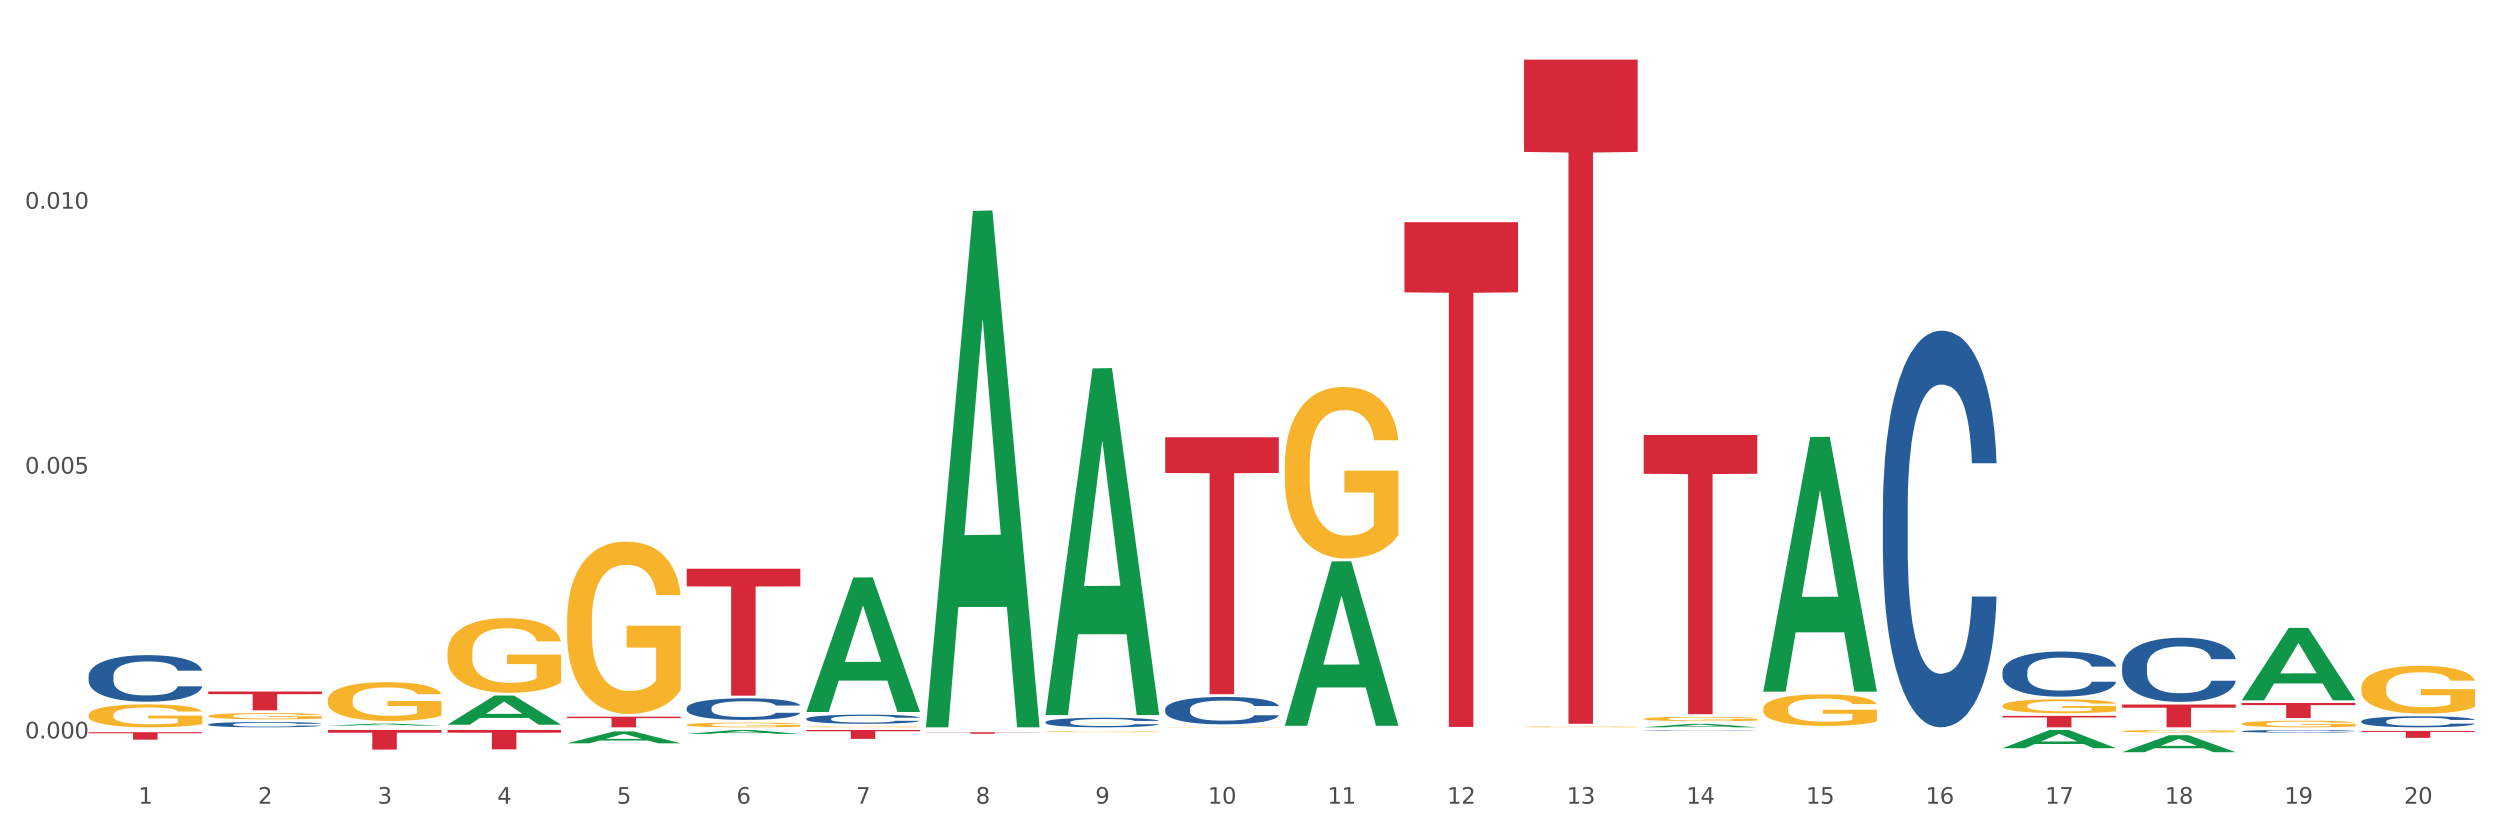 <?xml version="1.0" encoding="utf-8" standalone="no"?>
<!DOCTYPE svg PUBLIC "-//W3C//DTD SVG 1.1//EN"
  "http://www.w3.org/Graphics/SVG/1.1/DTD/svg11.dtd">
<svg xmlns:xlink="http://www.w3.org/1999/xlink" width="1080pt" height="360pt" viewBox="0 0 1080 360" xmlns="http://www.w3.org/2000/svg" version="1.1">
 <rect x="0" y="0" width="1080" height="360" fill="#333333" stroke="none"/>
 <defs>
  <style type="text/css">*{stroke-linejoin: round; stroke-linecap: butt}</style>
 </defs>
 <g id="figure_1">
  <g id="patch_1">
   <path d="M 0 360 
L 1080 360 
L 1080 0 
L 0 0 
z
" style="fill: #ffffff; stroke: #ffffff; stroke-linejoin: miter"/>
  </g>
  <g id="axes_1">
   <g id="matplotlib.axis_1">
    <g id="xtick_1">
     <g id="text_1">
      <!-- 1 -->
      <g style="fill: #4d4d4d" transform="translate(59.775 347.204) scale(0.096 -0.096)">
       <defs>
        <path id="DejaVuSans-31" d="M 794 531 
L 1825 531 
L 1825 4091 
L 703 3866 
L 703 4441 
L 1819 4666 
L 2450 4666 
L 2450 531 
L 3481 531 
L 3481 0 
L 794 0 
L 794 531 
z
" transform="scale(0.016)"/>
       </defs>
       <use xlink:href="#DejaVuSans-31"/>
      </g>
     </g>
    </g>
    <g id="xtick_2">
     <g id="text_2">
      <!-- 2 -->
      <g style="fill: #4d4d4d" transform="translate(111.45 347.204) scale(0.096 -0.096)">
       <defs>
        <path id="DejaVuSans-32" d="M 1228 531 
L 3431 531 
L 3431 0 
L 469 0 
L 469 531 
Q 828 903 1448 1529 
Q 2069 2156 2228 2338 
Q 2531 2678 2651 2914 
Q 2772 3150 2772 3378 
Q 2772 3750 2511 3984 
Q 2250 4219 1831 4219 
Q 1534 4219 1204 4116 
Q 875 4013 500 3803 
L 500 4441 
Q 881 4594 1212 4672 
Q 1544 4750 1819 4750 
Q 2544 4750 2975 4387 
Q 3406 4025 3406 3419 
Q 3406 3131 3298 2873 
Q 3191 2616 2906 2266 
Q 2828 2175 2409 1742 
Q 1991 1309 1228 531 
z
" transform="scale(0.016)"/>
       </defs>
       <use xlink:href="#DejaVuSans-32"/>
      </g>
     </g>
    </g>
    <g id="xtick_3">
     <g id="text_3">
      <!-- 3 -->
      <g style="fill: #4d4d4d" transform="translate(163.125 347.204) scale(0.096 -0.096)">
       <defs>
        <path id="DejaVuSans-33" d="M 2597 2516 
Q 3050 2419 3304 2112 
Q 3559 1806 3559 1356 
Q 3559 666 3084 287 
Q 2609 -91 1734 -91 
Q 1441 -91 1130 -33 
Q 819 25 488 141 
L 488 750 
Q 750 597 1062 519 
Q 1375 441 1716 441 
Q 2309 441 2620 675 
Q 2931 909 2931 1356 
Q 2931 1769 2642 2001 
Q 2353 2234 1838 2234 
L 1294 2234 
L 1294 2753 
L 1863 2753 
Q 2328 2753 2575 2939 
Q 2822 3125 2822 3475 
Q 2822 3834 2567 4026 
Q 2313 4219 1838 4219 
Q 1578 4219 1281 4162 
Q 984 4106 628 3988 
L 628 4550 
Q 988 4650 1302 4700 
Q 1616 4750 1894 4750 
Q 2613 4750 3031 4423 
Q 3450 4097 3450 3541 
Q 3450 3153 3228 2886 
Q 3006 2619 2597 2516 
z
" transform="scale(0.016)"/>
       </defs>
       <use xlink:href="#DejaVuSans-33"/>
      </g>
     </g>
    </g>
    <g id="xtick_4">
     <g id="text_4">
      <!-- 4 -->
      <g style="fill: #4d4d4d" transform="translate(214.8 347.204) scale(0.096 -0.096)">
       <defs>
        <path id="DejaVuSans-34" d="M 2419 4116 
L 825 1625 
L 2419 1625 
L 2419 4116 
z
M 2253 4666 
L 3047 4666 
L 3047 1625 
L 3713 1625 
L 3713 1100 
L 3047 1100 
L 3047 0 
L 2419 0 
L 2419 1100 
L 313 1100 
L 313 1709 
L 2253 4666 
z
" transform="scale(0.016)"/>
       </defs>
       <use xlink:href="#DejaVuSans-34"/>
      </g>
     </g>
    </g>
    <g id="xtick_5">
     <g id="text_5">
      <!-- 5 -->
      <g style="fill: #4d4d4d" transform="translate(266.475 347.204) scale(0.096 -0.096)">
       <defs>
        <path id="DejaVuSans-35" d="M 691 4666 
L 3169 4666 
L 3169 4134 
L 1269 4134 
L 1269 2991 
Q 1406 3038 1543 3061 
Q 1681 3084 1819 3084 
Q 2600 3084 3056 2656 
Q 3513 2228 3513 1497 
Q 3513 744 3044 326 
Q 2575 -91 1722 -91 
Q 1428 -91 1123 -41 
Q 819 9 494 109 
L 494 744 
Q 775 591 1075 516 
Q 1375 441 1709 441 
Q 2250 441 2565 725 
Q 2881 1009 2881 1497 
Q 2881 1984 2565 2268 
Q 2250 2553 1709 2553 
Q 1456 2553 1204 2497 
Q 953 2441 691 2322 
L 691 4666 
z
" transform="scale(0.016)"/>
       </defs>
       <use xlink:href="#DejaVuSans-35"/>
      </g>
     </g>
    </g>
    <g id="xtick_6">
     <g id="text_6">
      <!-- 6 -->
      <g style="fill: #4d4d4d" transform="translate(318.15 347.204) scale(0.096 -0.096)">
       <defs>
        <path id="DejaVuSans-36" d="M 2113 2584 
Q 1688 2584 1439 2293 
Q 1191 2003 1191 1497 
Q 1191 994 1439 701 
Q 1688 409 2113 409 
Q 2538 409 2786 701 
Q 3034 994 3034 1497 
Q 3034 2003 2786 2293 
Q 2538 2584 2113 2584 
z
M 3366 4563 
L 3366 3988 
Q 3128 4100 2886 4159 
Q 2644 4219 2406 4219 
Q 1781 4219 1451 3797 
Q 1122 3375 1075 2522 
Q 1259 2794 1537 2939 
Q 1816 3084 2150 3084 
Q 2853 3084 3261 2657 
Q 3669 2231 3669 1497 
Q 3669 778 3244 343 
Q 2819 -91 2113 -91 
Q 1303 -91 875 529 
Q 447 1150 447 2328 
Q 447 3434 972 4092 
Q 1497 4750 2381 4750 
Q 2619 4750 2861 4703 
Q 3103 4656 3366 4563 
z
" transform="scale(0.016)"/>
       </defs>
       <use xlink:href="#DejaVuSans-36"/>
      </g>
     </g>
    </g>
    <g id="xtick_7">
     <g id="text_7">
      <!-- 7 -->
      <g style="fill: #4d4d4d" transform="translate(369.825 347.204) scale(0.096 -0.096)">
       <defs>
        <path id="DejaVuSans-37" d="M 525 4666 
L 3525 4666 
L 3525 4397 
L 1831 0 
L 1172 0 
L 2766 4134 
L 525 4134 
L 525 4666 
z
" transform="scale(0.016)"/>
       </defs>
       <use xlink:href="#DejaVuSans-37"/>
      </g>
     </g>
    </g>
    <g id="xtick_8">
     <g id="text_8">
      <!-- 8 -->
      <g style="fill: #4d4d4d" transform="translate(421.5 347.204) scale(0.096 -0.096)">
       <defs>
        <path id="DejaVuSans-38" d="M 2034 2216 
Q 1584 2216 1326 1975 
Q 1069 1734 1069 1313 
Q 1069 891 1326 650 
Q 1584 409 2034 409 
Q 2484 409 2743 651 
Q 3003 894 3003 1313 
Q 3003 1734 2745 1975 
Q 2488 2216 2034 2216 
z
M 1403 2484 
Q 997 2584 770 2862 
Q 544 3141 544 3541 
Q 544 4100 942 4425 
Q 1341 4750 2034 4750 
Q 2731 4750 3128 4425 
Q 3525 4100 3525 3541 
Q 3525 3141 3298 2862 
Q 3072 2584 2669 2484 
Q 3125 2378 3379 2068 
Q 3634 1759 3634 1313 
Q 3634 634 3220 271 
Q 2806 -91 2034 -91 
Q 1263 -91 848 271 
Q 434 634 434 1313 
Q 434 1759 690 2068 
Q 947 2378 1403 2484 
z
M 1172 3481 
Q 1172 3119 1398 2916 
Q 1625 2713 2034 2713 
Q 2441 2713 2670 2916 
Q 2900 3119 2900 3481 
Q 2900 3844 2670 4047 
Q 2441 4250 2034 4250 
Q 1625 4250 1398 4047 
Q 1172 3844 1172 3481 
z
" transform="scale(0.016)"/>
       </defs>
       <use xlink:href="#DejaVuSans-38"/>
      </g>
     </g>
    </g>
    <g id="xtick_9">
     <g id="text_9">
      <!-- 9 -->
      <g style="fill: #4d4d4d" transform="translate(473.175 347.204) scale(0.096 -0.096)">
       <defs>
        <path id="DejaVuSans-39" d="M 703 97 
L 703 672 
Q 941 559 1184 500 
Q 1428 441 1663 441 
Q 2288 441 2617 861 
Q 2947 1281 2994 2138 
Q 2813 1869 2534 1725 
Q 2256 1581 1919 1581 
Q 1219 1581 811 2004 
Q 403 2428 403 3163 
Q 403 3881 828 4315 
Q 1253 4750 1959 4750 
Q 2769 4750 3195 4129 
Q 3622 3509 3622 2328 
Q 3622 1225 3098 567 
Q 2575 -91 1691 -91 
Q 1453 -91 1209 -44 
Q 966 3 703 97 
z
M 1959 2075 
Q 2384 2075 2632 2365 
Q 2881 2656 2881 3163 
Q 2881 3666 2632 3958 
Q 2384 4250 1959 4250 
Q 1534 4250 1286 3958 
Q 1038 3666 1038 3163 
Q 1038 2656 1286 2365 
Q 1534 2075 1959 2075 
z
" transform="scale(0.016)"/>
       </defs>
       <use xlink:href="#DejaVuSans-39"/>
      </g>
     </g>
    </g>
    <g id="xtick_10">
     <g id="text_10">
      <!-- 10 -->
      <g style="fill: #4d4d4d" transform="translate(521.796 347.204) scale(0.096 -0.096)">
       <defs>
        <path id="DejaVuSans-30" d="M 2034 4250 
Q 1547 4250 1301 3770 
Q 1056 3291 1056 2328 
Q 1056 1369 1301 889 
Q 1547 409 2034 409 
Q 2525 409 2770 889 
Q 3016 1369 3016 2328 
Q 3016 3291 2770 3770 
Q 2525 4250 2034 4250 
z
M 2034 4750 
Q 2819 4750 3233 4129 
Q 3647 3509 3647 2328 
Q 3647 1150 3233 529 
Q 2819 -91 2034 -91 
Q 1250 -91 836 529 
Q 422 1150 422 2328 
Q 422 3509 836 4129 
Q 1250 4750 2034 4750 
z
" transform="scale(0.016)"/>
       </defs>
       <use xlink:href="#DejaVuSans-31"/>
       <use xlink:href="#DejaVuSans-30" transform="translate(63.623 0)"/>
      </g>
     </g>
    </g>
    <g id="xtick_11">
     <g id="text_11">
      <!-- 11 -->
      <g style="fill: #4d4d4d" transform="translate(573.471 347.204) scale(0.096 -0.096)">
       <use xlink:href="#DejaVuSans-31"/>
       <use xlink:href="#DejaVuSans-31" transform="translate(63.623 0)"/>
      </g>
     </g>
    </g>
    <g id="xtick_12">
     <g id="text_12">
      <!-- 12 -->
      <g style="fill: #4d4d4d" transform="translate(625.146 347.204) scale(0.096 -0.096)">
       <use xlink:href="#DejaVuSans-31"/>
       <use xlink:href="#DejaVuSans-32" transform="translate(63.623 0)"/>
      </g>
     </g>
    </g>
    <g id="xtick_13">
     <g id="text_13">
      <!-- 13 -->
      <g style="fill: #4d4d4d" transform="translate(676.821 347.204) scale(0.096 -0.096)">
       <use xlink:href="#DejaVuSans-31"/>
       <use xlink:href="#DejaVuSans-33" transform="translate(63.623 0)"/>
      </g>
     </g>
    </g>
    <g id="xtick_14">
     <g id="text_14">
      <!-- 14 -->
      <g style="fill: #4d4d4d" transform="translate(728.496 347.204) scale(0.096 -0.096)">
       <use xlink:href="#DejaVuSans-31"/>
       <use xlink:href="#DejaVuSans-34" transform="translate(63.623 0)"/>
      </g>
     </g>
    </g>
    <g id="xtick_15">
     <g id="text_15">
      <!-- 15 -->
      <g style="fill: #4d4d4d" transform="translate(780.171 347.204) scale(0.096 -0.096)">
       <use xlink:href="#DejaVuSans-31"/>
       <use xlink:href="#DejaVuSans-35" transform="translate(63.623 0)"/>
      </g>
     </g>
    </g>
    <g id="xtick_16">
     <g id="text_16">
      <!-- 16 -->
      <g style="fill: #4d4d4d" transform="translate(831.846 347.204) scale(0.096 -0.096)">
       <use xlink:href="#DejaVuSans-31"/>
       <use xlink:href="#DejaVuSans-36" transform="translate(63.623 0)"/>
      </g>
     </g>
    </g>
    <g id="xtick_17">
     <g id="text_17">
      <!-- 17 -->
      <g style="fill: #4d4d4d" transform="translate(883.521 347.204) scale(0.096 -0.096)">
       <use xlink:href="#DejaVuSans-31"/>
       <use xlink:href="#DejaVuSans-37" transform="translate(63.623 0)"/>
      </g>
     </g>
    </g>
    <g id="xtick_18">
     <g id="text_18">
      <!-- 18 -->
      <g style="fill: #4d4d4d" transform="translate(935.196 347.204) scale(0.096 -0.096)">
       <use xlink:href="#DejaVuSans-31"/>
       <use xlink:href="#DejaVuSans-38" transform="translate(63.623 0)"/>
      </g>
     </g>
    </g>
    <g id="xtick_19">
     <g id="text_19">
      <!-- 19 -->
      <g style="fill: #4d4d4d" transform="translate(986.871 347.204) scale(0.096 -0.096)">
       <use xlink:href="#DejaVuSans-31"/>
       <use xlink:href="#DejaVuSans-39" transform="translate(63.623 0)"/>
      </g>
     </g>
    </g>
    <g id="xtick_20">
     <g id="text_20">
      <!-- 20 -->
      <g style="fill: #4d4d4d" transform="translate(1038.546 347.204) scale(0.096 -0.096)">
       <use xlink:href="#DejaVuSans-32"/>
       <use xlink:href="#DejaVuSans-30" transform="translate(63.623 0)"/>
      </g>
     </g>
    </g>
    <g id="xtick_21"/>
    <g id="xtick_22"/>
    <g id="xtick_23"/>
    <g id="xtick_24"/>
    <g id="xtick_25"/>
    <g id="xtick_26"/>
    <g id="xtick_27"/>
    <g id="xtick_28"/>
    <g id="xtick_29"/>
    <g id="xtick_30"/>
    <g id="xtick_31"/>
    <g id="xtick_32"/>
    <g id="xtick_33"/>
    <g id="xtick_34"/>
    <g id="xtick_35"/>
    <g id="xtick_36"/>
    <g id="xtick_37"/>
    <g id="xtick_38"/>
    <g id="xtick_39"/>
   </g>
   <g id="matplotlib.axis_2">
    <g id="ytick_1">
     <g id="text_21">
      <!-- 0.000 -->
      <g style="fill: #4d4d4d" transform="translate(10.8 319.01) scale(0.096 -0.096)">
       <defs>
        <path id="DejaVuSans-2e" d="M 684 794 
L 1344 794 
L 1344 0 
L 684 0 
L 684 794 
z
" transform="scale(0.016)"/>
       </defs>
       <use xlink:href="#DejaVuSans-30"/>
       <use xlink:href="#DejaVuSans-2e" transform="translate(63.623 0)"/>
       <use xlink:href="#DejaVuSans-30" transform="translate(95.41 0)"/>
       <use xlink:href="#DejaVuSans-30" transform="translate(159.033 0)"/>
       <use xlink:href="#DejaVuSans-30" transform="translate(222.656 0)"/>
      </g>
     </g>
    </g>
    <g id="ytick_2">
     <g id="text_22">
      <!-- 0.005 -->
      <g style="fill: #4d4d4d" transform="translate(10.8 204.594) scale(0.096 -0.096)">
       <use xlink:href="#DejaVuSans-30"/>
       <use xlink:href="#DejaVuSans-2e" transform="translate(63.623 0)"/>
       <use xlink:href="#DejaVuSans-30" transform="translate(95.41 0)"/>
       <use xlink:href="#DejaVuSans-30" transform="translate(159.033 0)"/>
       <use xlink:href="#DejaVuSans-35" transform="translate(222.656 0)"/>
      </g>
     </g>
    </g>
    <g id="ytick_3">
     <g id="text_23">
      <!-- 0.010 -->
      <g style="fill: #4d4d4d" transform="translate(10.8 90.178) scale(0.096 -0.096)">
       <use xlink:href="#DejaVuSans-30"/>
       <use xlink:href="#DejaVuSans-2e" transform="translate(63.623 0)"/>
       <use xlink:href="#DejaVuSans-30" transform="translate(95.41 0)"/>
       <use xlink:href="#DejaVuSans-31" transform="translate(159.033 0)"/>
       <use xlink:href="#DejaVuSans-30" transform="translate(222.656 0)"/>
      </g>
     </g>
    </g>
    <g id="ytick_4"/>
    <g id="ytick_5"/>
    <g id="ytick_6"/>
   </g>
   <g id="PolyCollection_1">
    <path d="M 141.633 313.463 
L 141.684 313.462 
L 161.928 312.613 
L 170.329 312.612 
L 190.724 313.465 
L 181.007 313.465 
L 176.604 313.266 
L 155.703 313.266 
L 155.551 313.269 
L 151.3 313.465 
L 141.633 313.465 
L 141.633 313.463 
L 158.334 313.148 
L 173.973 313.147 
L 166.229 312.794 
L 166.128 312.792 
L 166.027 312.795 
L 158.284 313.147 
L 158.334 313.148 
L 141.633 313.463 
z
" clip-path="url(#p5ad27e388d)" style="fill: #109648"/>
    <path d="M 503.358 188.891 
L 552.45 188.891 
L 552.45 204.318 
L 533.139 204.422 
L 533.139 299.902 
L 522.553 299.902 
L 522.553 204.422 
L 503.358 204.318 
L 503.358 188.995 
L 503.358 188.891 
z
" clip-path="url(#p5ad27e388d)" style="fill: #d62839"/>
    <path d="M 606.708 95.995 
L 655.8 95.995 
L 655.8 126.294 
L 636.489 126.498 
L 636.489 314.022 
L 625.903 314.022 
L 625.903 126.498 
L 606.708 126.294 
L 606.708 96.2 
L 606.708 95.995 
z
" clip-path="url(#p5ad27e388d)" style="fill: #d62839"/>
    <path d="M 658.383 25.759 
L 707.475 25.759 
L 707.475 65.632 
L 688.164 65.901 
L 688.164 312.679 
L 677.578 312.679 
L 677.578 65.901 
L 658.383 65.632 
L 658.383 26.029 
L 658.383 25.759 
z
" clip-path="url(#p5ad27e388d)" style="fill: #d62839"/>
    <path d="M 710.058 187.911 
L 759.15 187.911 
L 759.15 204.675 
L 739.839 204.788 
L 739.839 308.542 
L 729.253 308.542 
L 729.253 204.788 
L 710.058 204.675 
L 710.058 188.024 
L 710.058 187.911 
z
" clip-path="url(#p5ad27e388d)" style="fill: #d62839"/>
    <path d="M 865.084 309.253 
L 914.175 309.253 
L 914.175 309.941 
L 894.864 309.946 
L 894.864 314.204 
L 884.278 314.204 
L 884.278 309.946 
L 865.084 309.941 
L 865.084 309.258 
L 865.084 309.253 
z
" clip-path="url(#p5ad27e388d)" style="fill: #d62839"/>
    <path d="M 916.759 304.365 
L 965.85 304.365 
L 965.85 305.733 
L 946.539 305.742 
L 946.539 314.204 
L 935.953 314.204 
L 935.953 305.742 
L 916.759 305.733 
L 916.759 304.375 
L 916.759 304.365 
z
" clip-path="url(#p5ad27e388d)" style="fill: #d62839"/>
    <path d="M 968.434 303.71 
L 1017.525 303.71 
L 1017.525 304.608 
L 998.214 304.614 
L 998.214 310.172 
L 987.628 310.172 
L 987.628 304.614 
L 968.434 304.608 
L 968.434 303.716 
L 968.434 303.71 
z
" clip-path="url(#p5ad27e388d)" style="fill: #d62839"/>
    <path d="M 89.958 309.29 
L 90.016 309.287 
L 90.016 309.198 
L 90.132 309.121 
L 90.712 308.934 
L 91.581 308.78 
L 92.218 308.698 
L 92.856 308.631 
L 93.609 308.564 
L 94.537 308.495 
L 96.218 308.393 
L 97.261 308.341 
L 98.536 308.286 
L 100.854 308.206 
L 102.535 308.162 
L 104.274 308.124 
L 107.114 308.08 
L 108.969 308.06 
L 110.939 308.045 
L 113.316 308.035 
L 115.112 308.032 
L 119.053 308.04 
L 122.415 308.062 
L 124.038 308.08 
L 126.124 308.109 
L 127.226 308.129 
L 129.022 308.169 
L 130.877 308.221 
L 132.152 308.266 
L 134.065 308.35 
L 135.514 308.435 
L 136.847 308.539 
L 137.542 308.611 
L 138.064 308.678 
L 138.528 308.755 
L 138.991 308.877 
L 128.559 308.877 
L 128.153 308.79 
L 127.515 308.708 
L 126.588 308.629 
L 125.777 308.579 
L 124.386 308.517 
L 123.111 308.477 
L 121.778 308.447 
L 120.155 308.423 
L 118.88 308.41 
L 117.083 308.4 
L 113.547 308.403 
L 111.171 308.423 
L 109.548 308.447 
L 108.505 308.47 
L 107.578 308.495 
L 106.534 308.529 
L 105.317 308.582 
L 104.448 308.629 
L 103.578 308.688 
L 102.883 308.748 
L 102.245 308.818 
L 101.724 308.892 
L 101.318 308.969 
L 100.97 309.064 
L 100.68 309.22 
L 100.68 309.56 
L 100.796 309.638 
L 101.086 309.739 
L 101.434 309.816 
L 102.014 309.908 
L 102.535 309.97 
L 103.52 310.06 
L 104.622 310.134 
L 105.491 310.182 
L 106.36 310.221 
L 107.867 310.276 
L 109.548 310.321 
L 110.997 310.348 
L 112.968 310.373 
L 114.301 310.383 
L 115.46 310.388 
L 118.3 310.388 
L 120.329 310.38 
L 122.589 310.363 
L 124.328 310.341 
L 125.777 310.313 
L 127.4 310.269 
L 128.443 310.226 
L 128.443 309.707 
L 115.692 309.705 
L 115.692 309.359 
L 139.049 309.359 
L 139.049 310.373 
L 138.064 310.425 
L 136.963 310.472 
L 135.804 310.515 
L 134.065 310.567 
L 131.978 310.616 
L 130.124 310.651 
L 128.153 310.681 
L 125.835 310.708 
L 122.821 310.733 
L 120.966 310.743 
L 118.648 310.751 
L 115.924 310.753 
L 113.547 310.748 
L 111.229 310.736 
L 108.795 310.713 
L 106.418 310.681 
L 104.622 310.649 
L 102.825 310.609 
L 100.912 310.557 
L 99.405 310.507 
L 98.246 310.462 
L 96.971 310.405 
L 95.58 310.331 
L 94.537 310.264 
L 93.609 310.194 
L 92.624 310.105 
L 91.929 310.028 
L 91.233 309.931 
L 90.827 309.859 
L 90.364 309.747 
L 90.016 309.59 
L 89.958 309.29 
z
" clip-path="url(#p5ad27e388d)" style="fill: #f7b32b"/>
    <path d="M 1020.109 311.571 
L 1020.167 311.567 
L 1020.167 311.445 
L 1020.341 311.279 
L 1020.979 310.973 
L 1021.792 310.742 
L 1023.184 310.471 
L 1023.939 310.358 
L 1024.925 310.231 
L 1026.956 310.026 
L 1029.277 309.851 
L 1030.902 309.755 
L 1032.12 309.694 
L 1034.848 309.585 
L 1036.414 309.537 
L 1038.039 309.498 
L 1039.432 309.472 
L 1041.753 309.441 
L 1043.61 309.428 
L 1045.757 309.424 
L 1047.556 309.428 
L 1049.935 309.445 
L 1053.417 309.498 
L 1054.751 309.528 
L 1056.55 309.581 
L 1058.407 309.651 
L 1059.916 309.72 
L 1061.656 309.821 
L 1063.455 309.952 
L 1065.196 310.118 
L 1066.415 310.27 
L 1067.401 310.432 
L 1068.272 310.628 
L 1068.91 310.842 
L 1069.2 311.021 
L 1058.581 311.021 
L 1058.291 310.86 
L 1057.711 310.685 
L 1057.13 310.567 
L 1056.492 310.471 
L 1055.506 310.362 
L 1054.635 310.292 
L 1053.184 310.209 
L 1051.85 310.157 
L 1050.747 310.126 
L 1049.413 310.1 
L 1046.569 310.074 
L 1044.538 310.074 
L 1043.262 310.083 
L 1041.695 310.105 
L 1040.36 310.135 
L 1038.794 310.188 
L 1037.575 310.244 
L 1036.356 310.319 
L 1035.66 310.371 
L 1034.616 310.467 
L 1033.919 310.546 
L 1032.991 310.681 
L 1032.469 310.777 
L 1031.54 311.026 
L 1031.134 311.209 
L 1030.96 311.336 
L 1030.844 311.475 
L 1030.844 312.156 
L 1031.192 312.462 
L 1031.482 312.593 
L 1031.946 312.741 
L 1032.817 312.934 
L 1034.093 313.121 
L 1035.428 313.257 
L 1036.531 313.34 
L 1037.575 313.401 
L 1038.619 313.449 
L 1039.896 313.492 
L 1040.941 313.519 
L 1042.507 313.545 
L 1044.364 313.558 
L 1045.815 313.558 
L 1048.774 313.536 
L 1050.109 313.514 
L 1051.386 313.484 
L 1052.778 313.436 
L 1053.881 313.383 
L 1054.519 313.344 
L 1055.564 313.261 
L 1056.376 313.174 
L 1057.072 313.073 
L 1057.536 312.986 
L 1058.059 312.855 
L 1058.465 312.707 
L 1058.581 312.628 
L 1069.2 312.628 
L 1068.968 312.785 
L 1068.562 312.938 
L 1067.749 313.143 
L 1067.111 313.261 
L 1066.125 313.405 
L 1065.08 313.527 
L 1063.629 313.663 
L 1062.295 313.763 
L 1060.902 313.85 
L 1059.393 313.929 
L 1056.666 314.038 
L 1055.68 314.069 
L 1053.591 314.121 
L 1051.966 314.152 
L 1049.587 314.182 
L 1047.15 314.2 
L 1044.596 314.204 
L 1042.333 314.195 
L 1039.838 314.169 
L 1038.271 314.143 
L 1036.531 314.104 
L 1034.5 314.042 
L 1032.585 313.968 
L 1030.786 313.881 
L 1029.103 313.781 
L 1027.536 313.667 
L 1025.505 313.479 
L 1023.997 313.296 
L 1022.894 313.126 
L 1022.14 312.982 
L 1021.385 312.798 
L 1020.979 312.672 
L 1020.341 312.366 
L 1020.109 312.082 
L 1020.109 311.571 
z
" clip-path="url(#p5ad27e388d)" style="fill: #255c99"/>
    <path d="M 968.434 315.879 
L 968.492 315.878 
L 968.492 315.849 
L 968.666 315.809 
L 969.304 315.735 
L 970.116 315.68 
L 971.509 315.614 
L 972.263 315.587 
L 973.25 315.557 
L 975.281 315.507 
L 977.602 315.465 
L 979.227 315.442 
L 980.445 315.428 
L 983.173 315.401 
L 984.739 315.39 
L 986.364 315.38 
L 987.757 315.374 
L 990.078 315.367 
L 991.935 315.363 
L 994.082 315.362 
L 995.881 315.363 
L 998.26 315.368 
L 1001.741 315.38 
L 1003.076 315.388 
L 1004.875 315.4 
L 1006.732 315.417 
L 1008.241 315.434 
L 1009.981 315.458 
L 1011.78 315.489 
L 1013.521 315.529 
L 1014.74 315.566 
L 1015.726 315.605 
L 1016.597 315.652 
L 1017.235 315.704 
L 1017.525 315.747 
L 1006.906 315.747 
L 1006.616 315.708 
L 1006.036 315.666 
L 1005.455 315.638 
L 1004.817 315.614 
L 1003.83 315.588 
L 1002.96 315.571 
L 1001.509 315.551 
L 1000.175 315.539 
L 999.072 315.531 
L 997.738 315.525 
L 994.894 315.519 
L 992.863 315.519 
L 991.587 315.521 
L 990.02 315.526 
L 988.685 315.534 
L 987.119 315.546 
L 985.9 315.56 
L 984.681 315.578 
L 983.985 315.59 
L 982.941 315.613 
L 982.244 315.632 
L 981.316 315.665 
L 980.794 315.688 
L 979.865 315.748 
L 979.459 315.792 
L 979.285 315.822 
L 979.169 315.856 
L 979.169 316.02 
L 979.517 316.093 
L 979.807 316.125 
L 980.271 316.161 
L 981.142 316.207 
L 982.418 316.252 
L 983.753 316.285 
L 984.855 316.305 
L 985.9 316.319 
L 986.944 316.331 
L 988.221 316.341 
L 989.266 316.348 
L 990.832 316.354 
L 992.689 316.357 
L 994.14 316.357 
L 997.099 316.352 
L 998.434 316.347 
L 999.711 316.339 
L 1001.103 316.328 
L 1002.206 316.315 
L 1002.844 316.306 
L 1003.888 316.286 
L 1004.701 316.265 
L 1005.397 316.24 
L 1005.861 316.219 
L 1006.384 316.188 
L 1006.79 316.152 
L 1006.906 316.133 
L 1017.525 316.133 
L 1017.293 316.171 
L 1016.887 316.208 
L 1016.074 316.257 
L 1015.436 316.286 
L 1014.45 316.32 
L 1013.405 316.35 
L 1011.954 316.382 
L 1010.62 316.406 
L 1009.227 316.427 
L 1007.718 316.446 
L 1004.991 316.473 
L 1004.005 316.48 
L 1001.916 316.493 
L 1000.291 316.5 
L 997.912 316.507 
L 995.475 316.511 
L 992.921 316.512 
L 990.658 316.51 
L 988.163 316.504 
L 986.596 316.498 
L 984.855 316.488 
L 982.825 316.474 
L 980.91 316.456 
L 979.111 316.435 
L 977.428 316.411 
L 975.861 316.383 
L 973.83 316.338 
L 972.322 316.294 
L 971.219 316.253 
L 970.465 316.218 
L 969.71 316.174 
L 969.304 316.144 
L 968.666 316.07 
L 968.434 316.002 
L 968.434 315.879 
z
" clip-path="url(#p5ad27e388d)" style="fill: #255c99"/>
    <path d="M 916.759 287.949 
L 916.817 287.924 
L 916.817 287.216 
L 916.991 286.254 
L 917.629 284.483 
L 918.441 283.142 
L 919.834 281.573 
L 920.588 280.915 
L 921.575 280.181 
L 923.606 278.992 
L 925.927 277.98 
L 927.552 277.423 
L 928.77 277.069 
L 931.498 276.437 
L 933.064 276.158 
L 934.689 275.93 
L 936.082 275.779 
L 938.403 275.602 
L 940.26 275.526 
L 942.407 275.5 
L 944.206 275.526 
L 946.585 275.627 
L 950.066 275.93 
L 951.401 276.108 
L 953.2 276.411 
L 955.057 276.816 
L 956.566 277.221 
L 958.306 277.803 
L 960.105 278.562 
L 961.846 279.523 
L 963.065 280.409 
L 964.051 281.345 
L 964.921 282.484 
L 965.56 283.724 
L 965.85 284.761 
L 955.231 284.761 
L 954.941 283.825 
L 954.36 282.813 
L 953.78 282.13 
L 953.142 281.573 
L 952.155 280.94 
L 951.285 280.536 
L 949.834 280.055 
L 948.5 279.751 
L 947.397 279.574 
L 946.063 279.422 
L 943.219 279.27 
L 941.188 279.27 
L 939.912 279.321 
L 938.345 279.448 
L 937.01 279.625 
L 935.444 279.928 
L 934.225 280.257 
L 933.006 280.687 
L 932.31 280.991 
L 931.266 281.548 
L 930.569 282.003 
L 929.641 282.788 
L 929.119 283.344 
L 928.19 284.787 
L 927.784 285.849 
L 927.61 286.583 
L 927.494 287.393 
L 927.494 291.34 
L 927.842 293.111 
L 928.132 293.87 
L 928.596 294.731 
L 929.467 295.844 
L 930.743 296.932 
L 932.078 297.716 
L 933.18 298.197 
L 934.225 298.551 
L 935.269 298.83 
L 936.546 299.083 
L 937.591 299.234 
L 939.157 299.386 
L 941.014 299.462 
L 942.465 299.462 
L 945.424 299.336 
L 946.759 299.209 
L 948.035 299.032 
L 949.428 298.754 
L 950.531 298.45 
L 951.169 298.222 
L 952.213 297.742 
L 953.026 297.236 
L 953.722 296.654 
L 954.186 296.148 
L 954.709 295.388 
L 955.115 294.528 
L 955.231 294.073 
L 965.85 294.073 
L 965.618 294.984 
L 965.212 295.869 
L 964.399 297.058 
L 963.761 297.742 
L 962.774 298.577 
L 961.73 299.285 
L 960.279 300.069 
L 958.945 300.651 
L 957.552 301.158 
L 956.043 301.613 
L 953.316 302.246 
L 952.33 302.423 
L 950.241 302.726 
L 948.616 302.903 
L 946.237 303.081 
L 943.799 303.182 
L 941.246 303.207 
L 938.983 303.156 
L 936.488 303.005 
L 934.921 302.853 
L 933.18 302.625 
L 931.149 302.271 
L 929.235 301.841 
L 927.436 301.335 
L 925.753 300.753 
L 924.186 300.095 
L 922.155 299.007 
L 920.646 297.944 
L 919.544 296.957 
L 918.79 296.122 
L 918.035 295.06 
L 917.629 294.326 
L 916.991 292.555 
L 916.759 290.91 
L 916.759 287.949 
z
" clip-path="url(#p5ad27e388d)" style="fill: #255c99"/>
    <path d="M 865.084 290.215 
L 865.142 290.198 
L 865.142 289.699 
L 865.316 289.023 
L 865.954 287.777 
L 866.766 286.833 
L 868.159 285.73 
L 868.913 285.267 
L 869.9 284.751 
L 871.931 283.914 
L 874.252 283.202 
L 875.877 282.811 
L 877.095 282.561 
L 879.823 282.116 
L 881.389 281.921 
L 883.014 281.76 
L 884.407 281.654 
L 886.728 281.529 
L 888.585 281.476 
L 890.732 281.458 
L 892.531 281.476 
L 894.91 281.547 
L 898.391 281.76 
L 899.726 281.885 
L 901.525 282.099 
L 903.382 282.383 
L 904.89 282.668 
L 906.631 283.078 
L 908.43 283.612 
L 910.171 284.288 
L 911.39 284.911 
L 912.376 285.57 
L 913.246 286.371 
L 913.885 287.243 
L 914.175 287.973 
L 903.556 287.973 
L 903.266 287.314 
L 902.685 286.602 
L 902.105 286.121 
L 901.467 285.73 
L 900.48 285.285 
L 899.61 285 
L 898.159 284.662 
L 896.825 284.448 
L 895.722 284.324 
L 894.388 284.217 
L 891.544 284.11 
L 889.513 284.11 
L 888.237 284.146 
L 886.67 284.235 
L 885.335 284.359 
L 883.768 284.573 
L 882.55 284.804 
L 881.331 285.107 
L 880.635 285.32 
L 879.59 285.712 
L 878.894 286.032 
L 877.966 286.584 
L 877.443 286.976 
L 876.515 287.99 
L 876.109 288.738 
L 875.935 289.254 
L 875.819 289.824 
L 875.819 292.601 
L 876.167 293.847 
L 876.457 294.381 
L 876.921 294.986 
L 877.792 295.769 
L 879.068 296.535 
L 880.403 297.086 
L 881.505 297.425 
L 882.55 297.674 
L 883.594 297.87 
L 884.871 298.048 
L 885.915 298.154 
L 887.482 298.261 
L 889.339 298.315 
L 890.79 298.315 
L 893.749 298.226 
L 895.084 298.137 
L 896.36 298.012 
L 897.753 297.816 
L 898.856 297.603 
L 899.494 297.442 
L 900.538 297.104 
L 901.351 296.748 
L 902.047 296.339 
L 902.511 295.983 
L 903.034 295.449 
L 903.44 294.844 
L 903.556 294.523 
L 914.175 294.523 
L 913.943 295.164 
L 913.537 295.787 
L 912.724 296.624 
L 912.086 297.104 
L 911.099 297.692 
L 910.055 298.19 
L 908.604 298.742 
L 907.27 299.151 
L 905.877 299.507 
L 904.368 299.828 
L 901.641 300.273 
L 900.654 300.397 
L 898.565 300.611 
L 896.941 300.735 
L 894.562 300.86 
L 892.124 300.931 
L 889.571 300.949 
L 887.308 300.913 
L 884.813 300.807 
L 883.246 300.7 
L 881.505 300.54 
L 879.474 300.29 
L 877.56 299.988 
L 875.761 299.632 
L 874.078 299.222 
L 872.511 298.76 
L 870.48 297.994 
L 868.971 297.247 
L 867.869 296.552 
L 867.115 295.965 
L 866.36 295.217 
L 865.954 294.701 
L 865.316 293.455 
L 865.084 292.298 
L 865.084 290.215 
z
" clip-path="url(#p5ad27e388d)" style="fill: #255c99"/>
    <path d="M 813.409 219.842 
L 813.467 219.686 
L 813.467 215.304 
L 813.641 209.358 
L 814.279 198.404 
L 815.091 190.11 
L 816.484 180.408 
L 817.238 176.339 
L 818.225 171.801 
L 820.256 164.446 
L 822.577 158.187 
L 824.202 154.744 
L 825.42 152.553 
L 828.148 148.641 
L 829.714 146.92 
L 831.339 145.511 
L 832.732 144.572 
L 835.053 143.477 
L 836.91 143.007 
L 839.057 142.851 
L 840.856 143.007 
L 843.235 143.633 
L 846.716 145.511 
L 848.051 146.607 
L 849.85 148.485 
L 851.707 150.988 
L 853.215 153.492 
L 854.956 157.091 
L 856.755 161.786 
L 858.496 167.732 
L 859.715 173.209 
L 860.701 178.999 
L 861.571 186.041 
L 862.21 193.709 
L 862.5 200.125 
L 851.881 200.125 
L 851.591 194.335 
L 851.01 188.076 
L 850.43 183.851 
L 849.792 180.408 
L 848.805 176.496 
L 847.935 173.992 
L 846.484 171.019 
L 845.15 169.141 
L 844.047 168.045 
L 842.712 167.106 
L 839.869 166.168 
L 837.838 166.168 
L 836.562 166.48 
L 834.995 167.263 
L 833.66 168.358 
L 832.093 170.236 
L 830.875 172.27 
L 829.656 174.931 
L 828.96 176.809 
L 827.915 180.251 
L 827.219 183.068 
L 826.291 187.919 
L 825.768 191.362 
L 824.84 200.282 
L 824.434 206.854 
L 824.26 211.392 
L 824.144 216.4 
L 824.144 240.812 
L 824.492 251.766 
L 824.782 256.46 
L 825.246 261.781 
L 826.117 268.666 
L 827.393 275.395 
L 828.728 280.246 
L 829.83 283.22 
L 830.875 285.41 
L 831.919 287.132 
L 833.196 288.697 
L 834.24 289.636 
L 835.807 290.574 
L 837.664 291.044 
L 839.115 291.044 
L 842.074 290.262 
L 843.409 289.479 
L 844.685 288.384 
L 846.078 286.662 
L 847.181 284.784 
L 847.819 283.376 
L 848.863 280.403 
L 849.676 277.273 
L 850.372 273.674 
L 850.836 270.544 
L 851.359 265.85 
L 851.765 260.529 
L 851.881 257.712 
L 862.5 257.712 
L 862.268 263.346 
L 861.862 268.823 
L 861.049 276.178 
L 860.411 280.403 
L 859.424 285.567 
L 858.38 289.949 
L 856.929 294.8 
L 855.595 298.399 
L 854.202 301.529 
L 852.693 304.345 
L 849.966 308.257 
L 848.979 309.353 
L 846.89 311.231 
L 845.266 312.326 
L 842.887 313.422 
L 840.449 314.047 
L 837.896 314.204 
L 835.633 313.891 
L 833.138 312.952 
L 831.571 312.013 
L 829.83 310.605 
L 827.799 308.414 
L 825.884 305.754 
L 824.086 302.624 
L 822.403 299.025 
L 820.836 294.956 
L 818.805 288.227 
L 817.296 281.655 
L 816.194 275.552 
L 815.44 270.388 
L 814.685 263.815 
L 814.279 259.277 
L 813.641 248.323 
L 813.409 238.151 
L 813.409 219.842 
z
" clip-path="url(#p5ad27e388d)" style="fill: #255c99"/>
    <path d="M 710.058 315.48 
L 710.117 315.48 
L 710.117 315.473 
L 710.291 315.464 
L 710.929 315.448 
L 711.741 315.435 
L 713.134 315.42 
L 713.888 315.414 
L 714.875 315.407 
L 716.906 315.396 
L 719.227 315.386 
L 720.852 315.381 
L 722.07 315.377 
L 724.797 315.371 
L 726.364 315.369 
L 727.989 315.366 
L 729.382 315.365 
L 731.703 315.363 
L 733.56 315.363 
L 735.707 315.362 
L 737.506 315.363 
L 739.885 315.364 
L 743.366 315.366 
L 744.701 315.368 
L 746.5 315.371 
L 748.357 315.375 
L 749.865 315.379 
L 751.606 315.384 
L 753.405 315.391 
L 755.146 315.401 
L 756.364 315.409 
L 757.351 315.418 
L 758.221 315.429 
L 758.86 315.44 
L 759.15 315.45 
L 748.531 315.45 
L 748.241 315.441 
L 747.66 315.432 
L 747.08 315.425 
L 746.442 315.42 
L 745.455 315.414 
L 744.585 315.41 
L 743.134 315.406 
L 741.8 315.403 
L 740.697 315.401 
L 739.362 315.4 
L 736.519 315.398 
L 734.488 315.398 
L 733.211 315.399 
L 731.645 315.4 
L 730.31 315.401 
L 728.743 315.404 
L 727.525 315.407 
L 726.306 315.412 
L 725.61 315.414 
L 724.565 315.42 
L 723.869 315.424 
L 722.941 315.431 
L 722.418 315.437 
L 721.49 315.45 
L 721.084 315.461 
L 720.91 315.467 
L 720.794 315.475 
L 720.794 315.513 
L 721.142 315.529 
L 721.432 315.537 
L 721.896 315.545 
L 722.767 315.555 
L 724.043 315.566 
L 725.378 315.573 
L 726.48 315.578 
L 727.525 315.581 
L 728.569 315.584 
L 729.846 315.586 
L 730.89 315.587 
L 732.457 315.589 
L 734.314 315.59 
L 735.765 315.59 
L 738.724 315.588 
L 740.059 315.587 
L 741.335 315.586 
L 742.728 315.583 
L 743.831 315.58 
L 744.469 315.578 
L 745.513 315.573 
L 746.326 315.569 
L 747.022 315.563 
L 747.486 315.558 
L 748.008 315.551 
L 748.415 315.543 
L 748.531 315.539 
L 759.15 315.539 
L 758.918 315.547 
L 758.511 315.556 
L 757.699 315.567 
L 757.061 315.573 
L 756.074 315.581 
L 755.03 315.588 
L 753.579 315.595 
L 752.244 315.601 
L 750.852 315.606 
L 749.343 315.61 
L 746.616 315.616 
L 745.629 315.618 
L 743.54 315.621 
L 741.916 315.622 
L 739.536 315.624 
L 737.099 315.625 
L 734.546 315.625 
L 732.283 315.625 
L 729.788 315.623 
L 728.221 315.622 
L 726.48 315.62 
L 724.449 315.616 
L 722.534 315.612 
L 720.736 315.607 
L 719.053 315.602 
L 717.486 315.596 
L 715.455 315.585 
L 713.946 315.575 
L 712.844 315.566 
L 712.089 315.558 
L 711.335 315.548 
L 710.929 315.541 
L 710.291 315.524 
L 710.058 315.509 
L 710.058 315.48 
z
" clip-path="url(#p5ad27e388d)" style="fill: #255c99"/>
    <path d="M 503.358 306.385 
L 503.416 306.374 
L 503.416 306.071 
L 503.59 305.66 
L 504.229 304.902 
L 505.041 304.329 
L 506.434 303.658 
L 507.188 303.376 
L 508.175 303.063 
L 510.206 302.554 
L 512.527 302.121 
L 514.151 301.883 
L 515.37 301.732 
L 518.097 301.461 
L 519.664 301.342 
L 521.289 301.245 
L 522.682 301.18 
L 525.003 301.104 
L 526.859 301.071 
L 529.007 301.061 
L 530.805 301.071 
L 533.184 301.115 
L 536.666 301.245 
L 538.001 301.32 
L 539.8 301.45 
L 541.657 301.623 
L 543.165 301.796 
L 544.906 302.045 
L 546.705 302.37 
L 548.446 302.781 
L 549.664 303.16 
L 550.651 303.56 
L 551.521 304.047 
L 552.159 304.577 
L 552.45 305.021 
L 541.831 305.021 
L 541.54 304.621 
L 540.96 304.188 
L 540.38 303.896 
L 539.742 303.658 
L 538.755 303.387 
L 537.885 303.214 
L 536.434 303.008 
L 535.099 302.879 
L 533.997 302.803 
L 532.662 302.738 
L 529.819 302.673 
L 527.788 302.673 
L 526.511 302.695 
L 524.945 302.749 
L 523.61 302.824 
L 522.043 302.954 
L 520.825 303.095 
L 519.606 303.279 
L 518.91 303.409 
L 517.865 303.647 
L 517.169 303.842 
L 516.24 304.177 
L 515.718 304.415 
L 514.79 305.032 
L 514.384 305.486 
L 514.209 305.8 
L 514.093 306.147 
L 514.093 307.835 
L 514.442 308.592 
L 514.732 308.917 
L 515.196 309.285 
L 516.066 309.761 
L 517.343 310.226 
L 518.678 310.562 
L 519.78 310.767 
L 520.825 310.919 
L 521.869 311.038 
L 523.146 311.146 
L 524.19 311.211 
L 525.757 311.276 
L 527.614 311.308 
L 529.065 311.308 
L 532.024 311.254 
L 533.359 311.2 
L 534.635 311.124 
L 536.028 311.005 
L 537.13 310.875 
L 537.769 310.778 
L 538.813 310.572 
L 539.626 310.356 
L 540.322 310.107 
L 540.786 309.891 
L 541.308 309.566 
L 541.715 309.198 
L 541.831 309.003 
L 552.45 309.003 
L 552.218 309.393 
L 551.811 309.772 
L 550.999 310.28 
L 550.361 310.572 
L 549.374 310.929 
L 548.33 311.232 
L 546.879 311.568 
L 545.544 311.817 
L 544.152 312.033 
L 542.643 312.228 
L 539.916 312.498 
L 538.929 312.574 
L 536.84 312.704 
L 535.215 312.78 
L 532.836 312.856 
L 530.399 312.899 
L 527.846 312.91 
L 525.583 312.888 
L 523.088 312.823 
L 521.521 312.758 
L 519.78 312.661 
L 517.749 312.509 
L 515.834 312.325 
L 514.035 312.109 
L 512.353 311.86 
L 510.786 311.579 
L 508.755 311.113 
L 507.246 310.659 
L 506.144 310.237 
L 505.389 309.88 
L 504.635 309.425 
L 504.229 309.111 
L 503.59 308.354 
L 503.358 307.651 
L 503.358 306.385 
z
" clip-path="url(#p5ad27e388d)" style="fill: #255c99"/>
    <path d="M 451.683 311.929 
L 451.741 311.925 
L 451.741 311.819 
L 451.915 311.676 
L 452.554 311.412 
L 453.366 311.212 
L 454.759 310.978 
L 455.513 310.88 
L 456.5 310.77 
L 458.531 310.593 
L 460.852 310.442 
L 462.476 310.359 
L 463.695 310.306 
L 466.422 310.212 
L 467.989 310.171 
L 469.614 310.137 
L 471.006 310.114 
L 473.328 310.088 
L 475.184 310.076 
L 477.331 310.072 
L 479.13 310.076 
L 481.509 310.091 
L 484.991 310.137 
L 486.326 310.163 
L 488.125 310.208 
L 489.981 310.269 
L 491.49 310.329 
L 493.231 310.416 
L 495.03 310.529 
L 496.771 310.672 
L 497.989 310.804 
L 498.976 310.944 
L 499.846 311.114 
L 500.484 311.299 
L 500.775 311.453 
L 490.156 311.453 
L 489.865 311.314 
L 489.285 311.163 
L 488.705 311.061 
L 488.067 310.978 
L 487.08 310.884 
L 486.21 310.823 
L 484.759 310.752 
L 483.424 310.706 
L 482.322 310.68 
L 480.987 310.657 
L 478.144 310.635 
L 476.113 310.635 
L 474.836 310.642 
L 473.27 310.661 
L 471.935 310.687 
L 470.368 310.733 
L 469.15 310.782 
L 467.931 310.846 
L 467.235 310.891 
L 466.19 310.974 
L 465.494 311.042 
L 464.565 311.159 
L 464.043 311.242 
L 463.115 311.457 
L 462.709 311.616 
L 462.534 311.725 
L 462.418 311.846 
L 462.418 312.434 
L 462.767 312.699 
L 463.057 312.812 
L 463.521 312.94 
L 464.391 313.106 
L 465.668 313.268 
L 467.003 313.385 
L 468.105 313.457 
L 469.15 313.51 
L 470.194 313.551 
L 471.471 313.589 
L 472.515 313.612 
L 474.082 313.634 
L 475.939 313.646 
L 477.389 313.646 
L 480.349 313.627 
L 481.684 313.608 
L 482.96 313.581 
L 484.353 313.54 
L 485.455 313.495 
L 486.094 313.461 
L 487.138 313.389 
L 487.951 313.314 
L 488.647 313.227 
L 489.111 313.151 
L 489.633 313.038 
L 490.039 312.91 
L 490.156 312.842 
L 500.775 312.842 
L 500.542 312.978 
L 500.136 313.11 
L 499.324 313.287 
L 498.686 313.389 
L 497.699 313.514 
L 496.655 313.619 
L 495.204 313.736 
L 493.869 313.823 
L 492.477 313.898 
L 490.968 313.966 
L 488.241 314.061 
L 487.254 314.087 
L 485.165 314.132 
L 483.54 314.159 
L 481.161 314.185 
L 478.724 314.2 
L 476.171 314.204 
L 473.908 314.196 
L 471.413 314.174 
L 469.846 314.151 
L 468.105 314.117 
L 466.074 314.064 
L 464.159 314 
L 462.36 313.925 
L 460.678 313.838 
L 459.111 313.74 
L 457.08 313.578 
L 455.571 313.419 
L 454.469 313.272 
L 453.714 313.148 
L 452.96 312.989 
L 452.554 312.88 
L 451.915 312.616 
L 451.683 312.37 
L 451.683 311.929 
z
" clip-path="url(#p5ad27e388d)" style="fill: #255c99"/>
    <path d="M 348.333 310.504 
L 348.391 310.5 
L 348.391 310.399 
L 348.565 310.262 
L 349.204 310.01 
L 350.016 309.819 
L 351.409 309.596 
L 352.163 309.502 
L 353.15 309.398 
L 355.18 309.228 
L 357.502 309.084 
L 359.126 309.005 
L 360.345 308.954 
L 363.072 308.864 
L 364.639 308.825 
L 366.264 308.792 
L 367.656 308.771 
L 369.977 308.745 
L 371.834 308.735 
L 373.981 308.731 
L 375.78 308.735 
L 378.159 308.749 
L 381.641 308.792 
L 382.976 308.817 
L 384.775 308.861 
L 386.631 308.918 
L 388.14 308.976 
L 389.881 309.059 
L 391.68 309.167 
L 393.421 309.304 
L 394.639 309.43 
L 395.626 309.563 
L 396.496 309.725 
L 397.134 309.902 
L 397.425 310.05 
L 386.805 310.05 
L 386.515 309.916 
L 385.935 309.772 
L 385.355 309.675 
L 384.716 309.596 
L 383.73 309.506 
L 382.86 309.448 
L 381.409 309.38 
L 380.074 309.336 
L 378.972 309.311 
L 377.637 309.29 
L 374.794 309.268 
L 372.763 309.268 
L 371.486 309.275 
L 369.919 309.293 
L 368.585 309.318 
L 367.018 309.362 
L 365.8 309.408 
L 364.581 309.47 
L 363.885 309.513 
L 362.84 309.592 
L 362.144 309.657 
L 361.215 309.769 
L 360.693 309.848 
L 359.765 310.053 
L 359.358 310.205 
L 359.184 310.309 
L 359.068 310.425 
L 359.068 310.987 
L 359.416 311.239 
L 359.707 311.347 
L 360.171 311.469 
L 361.041 311.628 
L 362.318 311.783 
L 363.652 311.895 
L 364.755 311.963 
L 365.8 312.014 
L 366.844 312.053 
L 368.121 312.089 
L 369.165 312.111 
L 370.732 312.132 
L 372.589 312.143 
L 374.039 312.143 
L 376.999 312.125 
L 378.333 312.107 
L 379.61 312.082 
L 381.003 312.042 
L 382.105 311.999 
L 382.744 311.967 
L 383.788 311.898 
L 384.6 311.826 
L 385.297 311.743 
L 385.761 311.671 
L 386.283 311.563 
L 386.689 311.441 
L 386.805 311.376 
L 397.425 311.376 
L 397.192 311.506 
L 396.786 311.632 
L 395.974 311.801 
L 395.336 311.898 
L 394.349 312.017 
L 393.305 312.118 
L 391.854 312.23 
L 390.519 312.313 
L 389.127 312.385 
L 387.618 312.45 
L 384.891 312.54 
L 383.904 312.565 
L 381.815 312.608 
L 380.19 312.633 
L 377.811 312.659 
L 375.374 312.673 
L 372.821 312.677 
L 370.558 312.669 
L 368.063 312.648 
L 366.496 312.626 
L 364.755 312.594 
L 362.724 312.543 
L 360.809 312.482 
L 359.01 312.41 
L 357.327 312.327 
L 355.761 312.233 
L 353.73 312.078 
L 352.221 311.927 
L 351.119 311.787 
L 350.364 311.668 
L 349.61 311.516 
L 349.204 311.412 
L 348.565 311.16 
L 348.333 310.925 
L 348.333 310.504 
z
" clip-path="url(#p5ad27e388d)" style="fill: #255c99"/>
    <path d="M 296.658 305.867 
L 296.716 305.858 
L 296.716 305.62 
L 296.89 305.296 
L 297.529 304.7 
L 298.341 304.249 
L 299.734 303.72 
L 300.488 303.499 
L 301.474 303.252 
L 303.505 302.852 
L 305.827 302.511 
L 307.451 302.324 
L 308.67 302.204 
L 311.397 301.991 
L 312.964 301.898 
L 314.589 301.821 
L 315.981 301.77 
L 318.302 301.71 
L 320.159 301.685 
L 322.306 301.676 
L 324.105 301.685 
L 326.484 301.719 
L 329.966 301.821 
L 331.301 301.881 
L 333.099 301.983 
L 334.956 302.119 
L 336.465 302.255 
L 338.206 302.451 
L 340.005 302.707 
L 341.746 303.031 
L 342.964 303.329 
L 343.951 303.644 
L 344.821 304.027 
L 345.459 304.444 
L 345.749 304.794 
L 335.13 304.794 
L 334.84 304.479 
L 334.26 304.138 
L 333.68 303.908 
L 333.041 303.72 
L 332.055 303.508 
L 331.185 303.371 
L 329.734 303.209 
L 328.399 303.107 
L 327.297 303.048 
L 325.962 302.996 
L 323.119 302.945 
L 321.088 302.945 
L 319.811 302.962 
L 318.244 303.005 
L 316.91 303.065 
L 315.343 303.167 
L 314.124 303.278 
L 312.906 303.422 
L 312.21 303.525 
L 311.165 303.712 
L 310.469 303.865 
L 309.54 304.129 
L 309.018 304.317 
L 308.09 304.802 
L 307.683 305.16 
L 307.509 305.407 
L 307.393 305.68 
L 307.393 307.008 
L 307.741 307.605 
L 308.032 307.86 
L 308.496 308.15 
L 309.366 308.524 
L 310.643 308.891 
L 311.977 309.155 
L 313.08 309.317 
L 314.124 309.436 
L 315.169 309.529 
L 316.446 309.615 
L 317.49 309.666 
L 319.057 309.717 
L 320.914 309.742 
L 322.364 309.742 
L 325.324 309.7 
L 326.658 309.657 
L 327.935 309.598 
L 329.328 309.504 
L 330.43 309.402 
L 331.069 309.325 
L 332.113 309.163 
L 332.925 308.993 
L 333.622 308.797 
L 334.086 308.627 
L 334.608 308.371 
L 335.014 308.081 
L 335.13 307.928 
L 345.749 307.928 
L 345.517 308.235 
L 345.111 308.533 
L 344.299 308.933 
L 343.66 309.163 
L 342.674 309.444 
L 341.63 309.683 
L 340.179 309.947 
L 338.844 310.143 
L 337.452 310.313 
L 335.943 310.466 
L 333.216 310.679 
L 332.229 310.739 
L 330.14 310.841 
L 328.515 310.901 
L 326.136 310.96 
L 323.699 310.995 
L 321.146 311.003 
L 318.883 310.986 
L 316.388 310.935 
L 314.821 310.884 
L 313.08 310.807 
L 311.049 310.688 
L 309.134 310.543 
L 307.335 310.373 
L 305.652 310.177 
L 304.086 309.955 
L 302.055 309.589 
L 300.546 309.231 
L 299.444 308.899 
L 298.689 308.618 
L 297.935 308.26 
L 297.529 308.013 
L 296.89 307.417 
L 296.658 306.863 
L 296.658 305.867 
z
" clip-path="url(#p5ad27e388d)" style="fill: #255c99"/>
    <path d="M 89.958 312.942 
L 90.016 312.939 
L 90.016 312.881 
L 90.19 312.801 
L 90.828 312.655 
L 91.641 312.544 
L 93.033 312.414 
L 93.788 312.36 
L 94.774 312.299 
L 96.805 312.2 
L 99.126 312.117 
L 100.751 312.071 
L 101.97 312.041 
L 104.697 311.989 
L 106.264 311.966 
L 107.889 311.947 
L 109.281 311.935 
L 111.602 311.92 
L 113.459 311.914 
L 115.606 311.912 
L 117.405 311.914 
L 119.784 311.922 
L 123.266 311.947 
L 124.6 311.962 
L 126.399 311.987 
L 128.256 312.02 
L 129.765 312.054 
L 131.506 312.102 
L 133.305 312.165 
L 135.045 312.244 
L 136.264 312.318 
L 137.25 312.395 
L 138.121 312.489 
L 138.759 312.592 
L 139.049 312.678 
L 128.43 312.678 
L 128.14 312.6 
L 127.56 312.517 
L 126.98 312.46 
L 126.341 312.414 
L 125.355 312.362 
L 124.484 312.328 
L 123.034 312.288 
L 121.699 312.263 
L 120.597 312.249 
L 119.262 312.236 
L 116.419 312.223 
L 114.388 312.223 
L 113.111 312.228 
L 111.544 312.238 
L 110.21 312.253 
L 108.643 312.278 
L 107.424 312.305 
L 106.206 312.341 
L 105.509 312.366 
L 104.465 312.412 
L 103.769 312.45 
L 102.84 312.514 
L 102.318 312.561 
L 101.389 312.68 
L 100.983 312.768 
L 100.809 312.829 
L 100.693 312.896 
L 100.693 313.222 
L 101.041 313.369 
L 101.331 313.431 
L 101.796 313.503 
L 102.666 313.595 
L 103.943 313.685 
L 105.277 313.75 
L 106.38 313.789 
L 107.424 313.819 
L 108.469 313.842 
L 109.745 313.863 
L 110.79 313.875 
L 112.357 313.888 
L 114.214 313.894 
L 115.664 313.894 
L 118.624 313.884 
L 119.958 313.873 
L 121.235 313.859 
L 122.628 313.836 
L 123.73 313.81 
L 124.368 313.792 
L 125.413 313.752 
L 126.225 313.71 
L 126.922 313.662 
L 127.386 313.62 
L 127.908 313.557 
L 128.314 313.486 
L 128.43 313.448 
L 139.049 313.448 
L 138.817 313.524 
L 138.411 313.597 
L 137.599 313.695 
L 136.96 313.752 
L 135.974 313.821 
L 134.929 313.879 
L 133.479 313.944 
L 132.144 313.993 
L 130.751 314.034 
L 129.243 314.072 
L 126.515 314.124 
L 125.529 314.139 
L 123.44 314.164 
L 121.815 314.179 
L 119.436 314.194 
L 116.999 314.202 
L 114.446 314.204 
L 112.183 314.2 
L 109.687 314.187 
L 108.121 314.175 
L 106.38 314.156 
L 104.349 314.127 
L 102.434 314.091 
L 100.635 314.049 
L 98.952 314.001 
L 97.386 313.946 
L 95.355 313.856 
L 93.846 313.769 
L 92.743 313.687 
L 91.989 313.618 
L 91.235 313.53 
L 90.828 313.469 
L 90.19 313.323 
L 89.958 313.187 
L 89.958 312.942 
z
" clip-path="url(#p5ad27e388d)" style="fill: #255c99"/>
    <path d="M 400.008 316.326 
L 449.1 316.326 
L 449.1 316.418 
L 429.789 316.418 
L 429.789 316.984 
L 419.203 316.984 
L 419.203 316.418 
L 400.008 316.418 
L 400.008 316.327 
L 400.008 316.326 
z
" clip-path="url(#p5ad27e388d)" style="fill: #d62839"/>
    <path d="M 38.283 292.057 
L 38.341 292.039 
L 38.341 291.524 
L 38.515 290.826 
L 39.153 289.54 
L 39.966 288.566 
L 41.358 287.427 
L 42.113 286.95 
L 43.099 286.417 
L 45.13 285.553 
L 47.451 284.819 
L 49.076 284.414 
L 50.295 284.157 
L 53.022 283.698 
L 54.589 283.496 
L 56.214 283.33 
L 57.606 283.22 
L 59.927 283.092 
L 61.784 283.036 
L 63.931 283.018 
L 65.73 283.036 
L 68.109 283.11 
L 71.591 283.33 
L 72.925 283.459 
L 74.724 283.679 
L 76.581 283.973 
L 78.09 284.267 
L 79.831 284.69 
L 81.63 285.241 
L 83.37 285.939 
L 84.589 286.582 
L 85.575 287.262 
L 86.446 288.089 
L 87.084 288.989 
L 87.374 289.742 
L 76.755 289.742 
L 76.465 289.063 
L 75.885 288.328 
L 75.305 287.832 
L 74.666 287.427 
L 73.68 286.968 
L 72.809 286.674 
L 71.359 286.325 
L 70.024 286.105 
L 68.922 285.976 
L 67.587 285.866 
L 64.744 285.756 
L 62.713 285.756 
L 61.436 285.792 
L 59.869 285.884 
L 58.535 286.013 
L 56.968 286.233 
L 55.749 286.472 
L 54.531 286.784 
L 53.834 287.005 
L 52.79 287.409 
L 52.094 287.74 
L 51.165 288.309 
L 50.643 288.713 
L 49.714 289.761 
L 49.308 290.532 
L 49.134 291.065 
L 49.018 291.653 
L 49.018 294.519 
L 49.366 295.805 
L 49.656 296.356 
L 50.121 296.981 
L 50.991 297.789 
L 52.268 298.579 
L 53.602 299.149 
L 54.705 299.498 
L 55.749 299.755 
L 56.794 299.957 
L 58.07 300.141 
L 59.115 300.251 
L 60.682 300.361 
L 62.539 300.417 
L 63.989 300.417 
L 66.949 300.325 
L 68.283 300.233 
L 69.56 300.104 
L 70.952 299.902 
L 72.055 299.682 
L 72.693 299.516 
L 73.738 299.167 
L 74.55 298.8 
L 75.247 298.377 
L 75.711 298.01 
L 76.233 297.459 
L 76.639 296.834 
L 76.755 296.503 
L 87.374 296.503 
L 87.142 297.165 
L 86.736 297.808 
L 85.924 298.671 
L 85.285 299.167 
L 84.299 299.774 
L 83.254 300.288 
L 81.804 300.857 
L 80.469 301.28 
L 79.076 301.647 
L 77.568 301.978 
L 74.84 302.437 
L 73.854 302.566 
L 71.765 302.787 
L 70.14 302.915 
L 67.761 303.044 
L 65.324 303.117 
L 62.771 303.136 
L 60.508 303.099 
L 58.012 302.989 
L 56.446 302.878 
L 54.705 302.713 
L 52.674 302.456 
L 50.759 302.144 
L 48.96 301.776 
L 47.277 301.354 
L 45.711 300.876 
L 43.68 300.086 
L 42.171 299.314 
L 41.068 298.598 
L 40.314 297.991 
L 39.56 297.22 
L 39.153 296.687 
L 38.515 295.401 
L 38.283 294.207 
L 38.283 292.057 
z
" clip-path="url(#p5ad27e388d)" style="fill: #255c99"/>
    <path d="M 348.333 315.362 
L 397.425 315.362 
L 397.425 315.896 
L 378.114 315.9 
L 378.114 319.203 
L 367.528 319.203 
L 367.528 315.9 
L 348.333 315.896 
L 348.333 315.366 
L 348.333 315.362 
z
" clip-path="url(#p5ad27e388d)" style="fill: #d62839"/>
    <path d="M 244.983 309.587 
L 294.074 309.587 
L 294.074 310.229 
L 274.764 310.233 
L 274.764 314.204 
L 264.178 314.204 
L 264.178 310.233 
L 244.983 310.229 
L 244.983 309.591 
L 244.983 309.587 
z
" clip-path="url(#p5ad27e388d)" style="fill: #d62839"/>
    <path d="M 141.633 302.447 
L 141.691 302.431 
L 141.691 301.881 
L 141.807 301.407 
L 142.387 300.26 
L 143.256 299.312 
L 143.893 298.807 
L 144.531 298.394 
L 145.284 297.981 
L 146.212 297.553 
L 147.893 296.926 
L 148.936 296.605 
L 150.211 296.268 
L 152.529 295.779 
L 154.21 295.504 
L 155.949 295.274 
L 158.789 294.999 
L 160.644 294.877 
L 162.614 294.785 
L 164.991 294.724 
L 166.787 294.709 
L 170.729 294.755 
L 174.09 294.892 
L 175.713 294.999 
L 177.8 295.183 
L 178.901 295.305 
L 180.697 295.55 
L 182.552 295.871 
L 183.827 296.146 
L 185.74 296.666 
L 187.189 297.186 
L 188.522 297.828 
L 189.217 298.272 
L 189.739 298.685 
L 190.203 299.159 
L 190.666 299.908 
L 180.234 299.908 
L 179.828 299.373 
L 179.191 298.868 
L 178.263 298.379 
L 177.452 298.073 
L 176.061 297.691 
L 174.786 297.446 
L 173.453 297.263 
L 171.83 297.11 
L 170.555 297.033 
L 168.758 296.972 
L 165.222 296.987 
L 162.846 297.11 
L 161.223 297.263 
L 160.18 297.4 
L 159.253 297.553 
L 158.209 297.767 
L 156.992 298.088 
L 156.123 298.379 
L 155.253 298.746 
L 154.558 299.113 
L 153.92 299.541 
L 153.399 300 
L 152.993 300.474 
L 152.645 301.055 
L 152.355 302.018 
L 152.355 304.114 
L 152.471 304.588 
L 152.761 305.215 
L 153.109 305.689 
L 153.689 306.254 
L 154.21 306.637 
L 155.195 307.187 
L 156.297 307.646 
L 157.166 307.937 
L 158.035 308.181 
L 159.542 308.518 
L 161.223 308.793 
L 162.672 308.961 
L 164.643 309.114 
L 165.976 309.175 
L 167.135 309.206 
L 169.975 309.206 
L 172.004 309.16 
L 174.264 309.053 
L 176.003 308.915 
L 177.452 308.747 
L 179.075 308.472 
L 180.118 308.212 
L 180.118 305.016 
L 167.367 305.001 
L 167.367 302.875 
L 190.724 302.875 
L 190.724 309.114 
L 189.739 309.435 
L 188.638 309.726 
L 187.479 309.986 
L 185.74 310.307 
L 183.653 310.613 
L 181.799 310.827 
L 179.828 311.01 
L 177.51 311.179 
L 174.496 311.332 
L 172.641 311.393 
L 170.323 311.439 
L 167.599 311.454 
L 165.222 311.423 
L 162.904 311.347 
L 160.47 311.209 
L 158.093 311.01 
L 156.297 310.812 
L 154.5 310.567 
L 152.587 310.246 
L 151.08 309.94 
L 149.921 309.665 
L 148.646 309.313 
L 147.255 308.854 
L 146.212 308.441 
L 145.284 308.013 
L 144.299 307.463 
L 143.604 306.989 
L 142.908 306.392 
L 142.502 305.949 
L 142.039 305.26 
L 141.691 304.297 
L 141.633 302.447 
z
" clip-path="url(#p5ad27e388d)" style="fill: #f7b32b"/>
    <path d="M 193.308 281.959 
L 193.366 281.93 
L 193.366 280.87 
L 193.482 279.957 
L 194.062 277.749 
L 194.931 275.923 
L 195.569 274.952 
L 196.206 274.157 
L 196.96 273.362 
L 197.887 272.537 
L 199.568 271.33 
L 200.611 270.712 
L 201.886 270.064 
L 204.204 269.122 
L 205.885 268.592 
L 207.624 268.15 
L 210.464 267.62 
L 212.319 267.385 
L 214.289 267.208 
L 216.666 267.09 
L 218.462 267.061 
L 222.404 267.149 
L 225.765 267.414 
L 227.388 267.62 
L 229.475 267.974 
L 230.576 268.209 
L 232.372 268.68 
L 234.227 269.299 
L 235.502 269.829 
L 237.415 270.83 
L 238.864 271.831 
L 240.197 273.067 
L 240.892 273.921 
L 241.414 274.716 
L 241.878 275.629 
L 242.341 277.072 
L 231.909 277.072 
L 231.503 276.041 
L 230.866 275.069 
L 229.938 274.127 
L 229.127 273.538 
L 227.736 272.802 
L 226.461 272.331 
L 225.128 271.978 
L 223.505 271.683 
L 222.23 271.536 
L 220.433 271.418 
L 216.897 271.448 
L 214.521 271.683 
L 212.898 271.978 
L 211.855 272.243 
L 210.928 272.537 
L 209.884 272.95 
L 208.667 273.568 
L 207.798 274.127 
L 206.928 274.834 
L 206.233 275.541 
L 205.595 276.365 
L 205.074 277.248 
L 204.668 278.161 
L 204.32 279.28 
L 204.031 281.135 
L 204.031 285.169 
L 204.146 286.081 
L 204.436 287.288 
L 204.784 288.201 
L 205.364 289.291 
L 205.885 290.027 
L 206.871 291.087 
L 207.972 291.97 
L 208.841 292.529 
L 209.711 293 
L 211.217 293.648 
L 212.898 294.178 
L 214.347 294.502 
L 216.318 294.796 
L 217.651 294.914 
L 218.81 294.973 
L 221.65 294.973 
L 223.679 294.885 
L 225.939 294.679 
L 227.678 294.414 
L 229.127 294.09 
L 230.75 293.56 
L 231.793 293.059 
L 231.793 286.906 
L 219.042 286.876 
L 219.042 282.784 
L 242.399 282.784 
L 242.399 294.796 
L 241.414 295.415 
L 240.313 295.974 
L 239.154 296.475 
L 237.415 297.093 
L 235.328 297.682 
L 233.474 298.094 
L 231.503 298.447 
L 229.185 298.771 
L 226.171 299.066 
L 224.316 299.184 
L 221.998 299.272 
L 219.274 299.301 
L 216.897 299.242 
L 214.579 299.095 
L 212.145 298.83 
L 209.768 298.447 
L 207.972 298.065 
L 206.175 297.594 
L 204.262 296.975 
L 202.755 296.386 
L 201.596 295.856 
L 200.321 295.179 
L 198.93 294.296 
L 197.887 293.501 
L 196.96 292.677 
L 195.974 291.617 
L 195.279 290.704 
L 194.583 289.556 
L 194.177 288.702 
L 193.714 287.377 
L 193.366 285.522 
L 193.308 281.959 
z
" clip-path="url(#p5ad27e388d)" style="fill: #f7b32b"/>
    <path d="M 244.983 268.381 
L 245.041 268.313 
L 245.041 265.865 
L 245.157 263.757 
L 245.737 258.658 
L 246.606 254.442 
L 247.244 252.198 
L 247.881 250.362 
L 248.635 248.527 
L 249.562 246.623 
L 251.243 243.835 
L 252.286 242.407 
L 253.561 240.911 
L 255.879 238.736 
L 257.56 237.512 
L 259.299 236.492 
L 262.139 235.268 
L 263.994 234.724 
L 265.964 234.316 
L 268.341 234.044 
L 270.137 233.976 
L 274.079 234.18 
L 277.44 234.792 
L 279.063 235.268 
L 281.15 236.084 
L 282.251 236.628 
L 284.048 237.716 
L 285.902 239.143 
L 287.177 240.367 
L 289.09 242.679 
L 290.539 244.991 
L 291.872 247.847 
L 292.568 249.818 
L 293.089 251.654 
L 293.553 253.762 
L 294.016 257.094 
L 283.584 257.094 
L 283.178 254.714 
L 282.541 252.47 
L 281.613 250.294 
L 280.802 248.935 
L 279.411 247.235 
L 278.136 246.147 
L 276.803 245.331 
L 275.18 244.651 
L 273.905 244.311 
L 272.108 244.039 
L 268.572 244.107 
L 266.196 244.651 
L 264.573 245.331 
L 263.53 245.943 
L 262.603 246.623 
L 261.559 247.575 
L 260.342 249.003 
L 259.473 250.294 
L 258.604 251.926 
L 257.908 253.558 
L 257.27 255.462 
L 256.749 257.502 
L 256.343 259.609 
L 255.995 262.193 
L 255.706 266.477 
L 255.706 275.792 
L 255.821 277.9 
L 256.111 280.687 
L 256.459 282.795 
L 257.039 285.311 
L 257.56 287.011 
L 258.546 289.459 
L 259.647 291.498 
L 260.516 292.79 
L 261.386 293.878 
L 262.892 295.374 
L 264.573 296.598 
L 266.022 297.346 
L 267.993 298.026 
L 269.326 298.298 
L 270.485 298.434 
L 273.325 298.434 
L 275.354 298.23 
L 277.614 297.754 
L 279.353 297.142 
L 280.802 296.394 
L 282.425 295.17 
L 283.468 294.014 
L 283.468 279.803 
L 270.717 279.735 
L 270.717 270.284 
L 294.074 270.284 
L 294.074 298.026 
L 293.089 299.454 
L 291.988 300.745 
L 290.829 301.901 
L 289.09 303.329 
L 287.003 304.689 
L 285.149 305.641 
L 283.178 306.457 
L 280.86 307.205 
L 277.846 307.885 
L 275.991 308.157 
L 273.673 308.361 
L 270.949 308.429 
L 268.572 308.293 
L 266.254 307.953 
L 263.82 307.341 
L 261.444 306.457 
L 259.647 305.573 
L 257.85 304.485 
L 255.937 303.057 
L 254.43 301.697 
L 253.271 300.473 
L 251.996 298.91 
L 250.605 296.87 
L 249.562 295.034 
L 248.635 293.13 
L 247.649 290.682 
L 246.954 288.575 
L 246.258 285.923 
L 245.853 283.951 
L 245.389 280.891 
L 245.041 276.608 
L 244.983 268.381 
z
" clip-path="url(#p5ad27e388d)" style="fill: #f7b32b"/>
    <path d="M 296.658 313.105 
L 296.716 313.103 
L 296.716 313.036 
L 296.832 312.978 
L 297.412 312.839 
L 298.281 312.723 
L 298.919 312.661 
L 299.556 312.611 
L 300.31 312.561 
L 301.237 312.508 
L 302.918 312.432 
L 303.961 312.393 
L 305.236 312.352 
L 307.554 312.292 
L 309.235 312.258 
L 310.974 312.23 
L 313.814 312.197 
L 315.669 312.182 
L 317.639 312.171 
L 320.016 312.163 
L 321.812 312.161 
L 325.754 312.167 
L 329.115 312.184 
L 330.738 312.197 
L 332.825 312.219 
L 333.926 312.234 
L 335.723 312.264 
L 337.577 312.303 
L 338.852 312.337 
L 340.765 312.4 
L 342.214 312.464 
L 343.547 312.542 
L 344.243 312.596 
L 344.764 312.646 
L 345.228 312.704 
L 345.692 312.796 
L 335.259 312.796 
L 334.853 312.73 
L 334.216 312.669 
L 333.288 312.609 
L 332.477 312.572 
L 331.086 312.525 
L 329.811 312.495 
L 328.478 312.473 
L 326.855 312.454 
L 325.58 312.445 
L 323.783 312.438 
L 320.248 312.439 
L 317.871 312.454 
L 316.248 312.473 
L 315.205 312.49 
L 314.278 312.508 
L 313.234 312.535 
L 312.017 312.574 
L 311.148 312.609 
L 310.279 312.654 
L 309.583 312.699 
L 308.945 312.751 
L 308.424 312.807 
L 308.018 312.865 
L 307.67 312.936 
L 307.381 313.053 
L 307.381 313.309 
L 307.497 313.366 
L 307.786 313.443 
L 308.134 313.501 
L 308.714 313.57 
L 309.235 313.616 
L 310.221 313.684 
L 311.322 313.74 
L 312.191 313.775 
L 313.061 313.805 
L 314.568 313.846 
L 316.248 313.879 
L 317.697 313.9 
L 319.668 313.919 
L 321.001 313.926 
L 322.16 313.93 
L 325 313.93 
L 327.029 313.924 
L 329.289 313.911 
L 331.028 313.894 
L 332.477 313.874 
L 334.1 313.84 
L 335.143 313.809 
L 335.143 313.419 
L 322.392 313.417 
L 322.392 313.158 
L 345.749 313.158 
L 345.749 313.919 
L 344.764 313.958 
L 343.663 313.993 
L 342.504 314.025 
L 340.765 314.064 
L 338.678 314.101 
L 336.824 314.127 
L 334.853 314.15 
L 332.535 314.17 
L 329.521 314.189 
L 327.666 314.197 
L 325.348 314.202 
L 322.624 314.204 
L 320.248 314.2 
L 317.929 314.191 
L 315.495 314.174 
L 313.119 314.15 
L 311.322 314.126 
L 309.525 314.096 
L 307.612 314.057 
L 306.106 314.019 
L 304.946 313.986 
L 303.671 313.943 
L 302.28 313.887 
L 301.237 313.837 
L 300.31 313.784 
L 299.324 313.717 
L 298.629 313.659 
L 297.933 313.587 
L 297.528 313.532 
L 297.064 313.449 
L 296.716 313.331 
L 296.658 313.105 
z
" clip-path="url(#p5ad27e388d)" style="fill: #f7b32b"/>
    <path d="M 348.333 314.005 
L 348.391 314.005 
L 348.391 313.993 
L 348.507 313.983 
L 349.087 313.957 
L 349.956 313.936 
L 350.594 313.925 
L 351.231 313.916 
L 351.985 313.907 
L 352.912 313.898 
L 354.593 313.884 
L 355.636 313.877 
L 356.911 313.869 
L 359.23 313.859 
L 360.91 313.853 
L 362.649 313.847 
L 365.489 313.841 
L 367.344 313.839 
L 369.314 313.837 
L 371.691 313.835 
L 373.487 313.835 
L 377.429 313.836 
L 380.79 313.839 
L 382.413 313.841 
L 384.5 313.845 
L 385.601 313.848 
L 387.398 313.854 
L 389.252 313.861 
L 390.527 313.867 
L 392.44 313.878 
L 393.889 313.89 
L 395.222 313.904 
L 395.918 313.914 
L 396.439 313.923 
L 396.903 313.933 
L 397.367 313.95 
L 386.934 313.95 
L 386.528 313.938 
L 385.891 313.927 
L 384.963 313.916 
L 384.152 313.909 
L 382.761 313.901 
L 381.486 313.895 
L 380.153 313.891 
L 378.53 313.888 
L 377.255 313.886 
L 375.458 313.885 
L 371.923 313.885 
L 369.546 313.888 
L 367.923 313.891 
L 366.88 313.894 
L 365.953 313.898 
L 364.91 313.902 
L 363.692 313.909 
L 362.823 313.916 
L 361.954 313.924 
L 361.258 313.932 
L 360.621 313.941 
L 360.099 313.952 
L 359.693 313.962 
L 359.345 313.975 
L 359.056 313.996 
L 359.056 314.042 
L 359.172 314.053 
L 359.461 314.066 
L 359.809 314.077 
L 360.389 314.089 
L 360.91 314.098 
L 361.896 314.11 
L 362.997 314.12 
L 363.866 314.126 
L 364.736 314.132 
L 366.243 314.139 
L 367.923 314.145 
L 369.372 314.149 
L 371.343 314.152 
L 372.676 314.154 
L 373.835 314.154 
L 376.675 314.154 
L 378.704 314.153 
L 380.964 314.151 
L 382.703 314.148 
L 384.152 314.144 
L 385.775 314.138 
L 386.818 314.133 
L 386.818 314.062 
L 374.067 314.062 
L 374.067 314.015 
L 397.425 314.015 
L 397.425 314.152 
L 396.439 314.159 
L 395.338 314.166 
L 394.179 314.172 
L 392.44 314.179 
L 390.354 314.185 
L 388.499 314.19 
L 386.528 314.194 
L 384.21 314.198 
L 381.196 314.201 
L 379.341 314.203 
L 377.023 314.204 
L 374.299 314.204 
L 371.923 314.203 
L 369.604 314.202 
L 367.17 314.199 
L 364.794 314.194 
L 362.997 314.19 
L 361.2 314.184 
L 359.287 314.177 
L 357.781 314.171 
L 356.621 314.165 
L 355.346 314.157 
L 353.955 314.147 
L 352.912 314.138 
L 351.985 314.128 
L 350.999 314.116 
L 350.304 314.106 
L 349.608 314.092 
L 349.203 314.083 
L 348.739 314.068 
L 348.391 314.046 
L 348.333 314.005 
z
" clip-path="url(#p5ad27e388d)" style="fill: #f7b32b"/>
    <path d="M 451.683 316.09 
L 451.741 316.09 
L 451.741 316.076 
L 451.857 316.065 
L 452.437 316.036 
L 453.306 316.013 
L 453.944 316.001 
L 454.581 315.991 
L 455.335 315.98 
L 456.262 315.97 
L 457.943 315.955 
L 458.986 315.947 
L 460.261 315.938 
L 462.58 315.926 
L 464.26 315.92 
L 465.999 315.914 
L 468.839 315.907 
L 470.694 315.904 
L 472.664 315.902 
L 475.041 315.901 
L 476.838 315.9 
L 480.779 315.901 
L 484.14 315.905 
L 485.763 315.907 
L 487.85 315.912 
L 488.951 315.915 
L 490.748 315.921 
L 492.602 315.929 
L 493.877 315.935 
L 495.79 315.948 
L 497.239 315.961 
L 498.572 315.977 
L 499.268 315.988 
L 499.789 315.998 
L 500.253 316.009 
L 500.717 316.028 
L 490.284 316.028 
L 489.878 316.015 
L 489.241 316.002 
L 488.313 315.99 
L 487.502 315.983 
L 486.111 315.973 
L 484.836 315.967 
L 483.503 315.963 
L 481.88 315.959 
L 480.605 315.957 
L 478.808 315.956 
L 475.273 315.956 
L 472.896 315.959 
L 471.273 315.963 
L 470.23 315.966 
L 469.303 315.97 
L 468.26 315.975 
L 467.042 315.983 
L 466.173 315.99 
L 465.304 315.999 
L 464.608 316.008 
L 463.971 316.019 
L 463.449 316.03 
L 463.043 316.042 
L 462.696 316.056 
L 462.406 316.08 
L 462.406 316.131 
L 462.522 316.143 
L 462.811 316.158 
L 463.159 316.17 
L 463.739 316.183 
L 464.26 316.193 
L 465.246 316.206 
L 466.347 316.218 
L 467.216 316.225 
L 468.086 316.231 
L 469.593 316.239 
L 471.273 316.246 
L 472.722 316.25 
L 474.693 316.254 
L 476.026 316.255 
L 477.185 316.256 
L 480.025 316.256 
L 482.054 316.255 
L 484.314 316.252 
L 486.053 316.249 
L 487.502 316.245 
L 489.125 316.238 
L 490.168 316.231 
L 490.168 316.153 
L 477.417 316.153 
L 477.417 316.101 
L 500.775 316.101 
L 500.775 316.254 
L 499.789 316.261 
L 498.688 316.269 
L 497.529 316.275 
L 495.79 316.283 
L 493.704 316.29 
L 491.849 316.296 
L 489.878 316.3 
L 487.56 316.304 
L 484.546 316.308 
L 482.691 316.309 
L 480.373 316.311 
L 477.649 316.311 
L 475.273 316.31 
L 472.954 316.308 
L 470.52 316.305 
L 468.144 316.3 
L 466.347 316.295 
L 464.55 316.289 
L 462.638 316.281 
L 461.131 316.274 
L 459.971 316.267 
L 458.696 316.258 
L 457.305 316.247 
L 456.262 316.237 
L 455.335 316.227 
L 454.349 316.213 
L 453.654 316.201 
L 452.958 316.187 
L 452.553 316.176 
L 452.089 316.159 
L 451.741 316.135 
L 451.683 316.09 
z
" clip-path="url(#p5ad27e388d)" style="fill: #f7b32b"/>
    <path d="M 503.358 314.131 
L 503.416 314.131 
L 503.416 314.126 
L 503.532 314.122 
L 504.112 314.113 
L 504.981 314.105 
L 505.619 314.101 
L 506.256 314.098 
L 507.01 314.095 
L 507.937 314.091 
L 509.618 314.086 
L 510.661 314.083 
L 511.936 314.081 
L 514.255 314.077 
L 515.935 314.075 
L 517.674 314.073 
L 520.514 314.07 
L 522.369 314.069 
L 524.34 314.069 
L 526.716 314.068 
L 528.513 314.068 
L 532.454 314.068 
L 535.815 314.07 
L 537.438 314.07 
L 539.525 314.072 
L 540.626 314.073 
L 542.423 314.075 
L 544.277 314.078 
L 545.553 314.08 
L 547.465 314.084 
L 548.914 314.088 
L 550.247 314.093 
L 550.943 314.097 
L 551.464 314.1 
L 551.928 314.104 
L 552.392 314.11 
L 541.959 314.11 
L 541.553 314.106 
L 540.916 314.102 
L 539.988 314.098 
L 539.177 314.095 
L 537.786 314.092 
L 536.511 314.09 
L 535.178 314.089 
L 533.555 314.088 
L 532.28 314.087 
L 530.483 314.086 
L 526.948 314.087 
L 524.571 314.088 
L 522.948 314.089 
L 521.905 314.09 
L 520.978 314.091 
L 519.935 314.093 
L 518.717 314.096 
L 517.848 314.098 
L 516.979 314.101 
L 516.283 314.104 
L 515.646 314.107 
L 515.124 314.111 
L 514.718 314.115 
L 514.371 314.12 
L 514.081 314.127 
L 514.081 314.144 
L 514.197 314.148 
L 514.486 314.153 
L 514.834 314.157 
L 515.414 314.162 
L 515.935 314.165 
L 516.921 314.169 
L 518.022 314.173 
L 518.891 314.175 
L 519.761 314.177 
L 521.268 314.18 
L 522.948 314.182 
L 524.397 314.184 
L 526.368 314.185 
L 527.701 314.185 
L 528.86 314.186 
L 531.7 314.186 
L 533.729 314.185 
L 535.989 314.184 
L 537.728 314.183 
L 539.177 314.182 
L 540.8 314.18 
L 541.843 314.178 
L 541.843 314.152 
L 529.092 314.152 
L 529.092 314.134 
L 552.45 314.134 
L 552.45 314.185 
L 551.464 314.188 
L 550.363 314.19 
L 549.204 314.192 
L 547.465 314.195 
L 545.379 314.197 
L 543.524 314.199 
L 541.553 314.2 
L 539.235 314.202 
L 536.221 314.203 
L 534.366 314.203 
L 532.048 314.204 
L 529.324 314.204 
L 526.948 314.204 
L 524.629 314.203 
L 522.195 314.202 
L 519.819 314.2 
L 518.022 314.199 
L 516.225 314.197 
L 514.313 314.194 
L 512.806 314.192 
L 511.646 314.189 
L 510.371 314.187 
L 508.98 314.183 
L 507.937 314.18 
L 507.01 314.176 
L 506.024 314.172 
L 505.329 314.168 
L 504.633 314.163 
L 504.228 314.159 
L 503.764 314.154 
L 503.416 314.146 
L 503.358 314.131 
z
" clip-path="url(#p5ad27e388d)" style="fill: #f7b32b"/>
    <path d="M 555.033 201.428 
L 555.091 201.36 
L 555.091 198.923 
L 555.207 196.824 
L 555.787 191.747 
L 556.656 187.55 
L 557.294 185.316 
L 557.931 183.489 
L 558.685 181.661 
L 559.612 179.766 
L 561.293 176.99 
L 562.336 175.569 
L 563.611 174.079 
L 565.93 171.913 
L 567.61 170.695 
L 569.349 169.679 
L 572.189 168.461 
L 574.044 167.919 
L 576.015 167.513 
L 578.391 167.242 
L 580.188 167.175 
L 584.129 167.378 
L 587.49 167.987 
L 589.113 168.461 
L 591.2 169.273 
L 592.301 169.815 
L 594.098 170.898 
L 595.952 172.319 
L 597.228 173.538 
L 599.14 175.839 
L 600.589 178.141 
L 601.922 180.984 
L 602.618 182.947 
L 603.139 184.775 
L 603.603 186.873 
L 604.067 190.19 
L 593.634 190.19 
L 593.228 187.821 
L 592.591 185.587 
L 591.663 183.421 
L 590.852 182.067 
L 589.461 180.375 
L 588.186 179.292 
L 586.853 178.479 
L 585.23 177.802 
L 583.955 177.464 
L 582.158 177.193 
L 578.623 177.261 
L 576.246 177.802 
L 574.624 178.479 
L 573.58 179.089 
L 572.653 179.766 
L 571.61 180.713 
L 570.393 182.135 
L 569.523 183.421 
L 568.654 185.046 
L 567.958 186.67 
L 567.321 188.566 
L 566.799 190.597 
L 566.393 192.695 
L 566.046 195.267 
L 565.756 199.532 
L 565.756 208.806 
L 565.872 210.905 
L 566.162 213.68 
L 566.509 215.779 
L 567.089 218.283 
L 567.61 219.976 
L 568.596 222.413 
L 569.697 224.444 
L 570.566 225.73 
L 571.436 226.813 
L 572.943 228.302 
L 574.624 229.521 
L 576.072 230.265 
L 578.043 230.942 
L 579.376 231.213 
L 580.535 231.348 
L 583.375 231.348 
L 585.404 231.145 
L 587.664 230.671 
L 589.403 230.062 
L 590.852 229.318 
L 592.475 228.099 
L 593.518 226.948 
L 593.518 212.8 
L 580.767 212.733 
L 580.767 203.323 
L 604.125 203.323 
L 604.125 230.942 
L 603.139 232.364 
L 602.038 233.65 
L 600.879 234.801 
L 599.14 236.222 
L 597.054 237.576 
L 595.199 238.524 
L 593.228 239.336 
L 590.91 240.081 
L 587.896 240.758 
L 586.041 241.029 
L 583.723 241.232 
L 580.999 241.299 
L 578.623 241.164 
L 576.304 240.825 
L 573.87 240.216 
L 571.494 239.336 
L 569.697 238.456 
L 567.9 237.373 
L 565.988 235.951 
L 564.481 234.598 
L 563.322 233.379 
L 562.046 231.822 
L 560.655 229.791 
L 559.612 227.964 
L 558.685 226.068 
L 557.699 223.631 
L 557.004 221.533 
L 556.308 218.893 
L 555.903 216.93 
L 555.439 213.883 
L 555.091 209.619 
L 555.033 201.428 
z
" clip-path="url(#p5ad27e388d)" style="fill: #f7b32b"/>
    <path d="M 658.383 314.007 
L 658.441 314.007 
L 658.441 313.995 
L 658.557 313.984 
L 659.137 313.959 
L 660.006 313.938 
L 660.644 313.927 
L 661.281 313.918 
L 662.035 313.909 
L 662.962 313.9 
L 664.643 313.886 
L 665.686 313.879 
L 666.961 313.872 
L 669.28 313.861 
L 670.961 313.855 
L 672.699 313.85 
L 675.539 313.844 
L 677.394 313.841 
L 679.365 313.839 
L 681.741 313.838 
L 683.538 313.838 
L 687.479 313.839 
L 690.841 313.842 
L 692.463 313.844 
L 694.55 313.848 
L 695.651 313.851 
L 697.448 313.856 
L 699.303 313.863 
L 700.578 313.869 
L 702.49 313.881 
L 703.939 313.892 
L 705.272 313.906 
L 705.968 313.916 
L 706.489 313.925 
L 706.953 313.935 
L 707.417 313.951 
L 696.984 313.951 
L 696.578 313.94 
L 695.941 313.929 
L 695.014 313.918 
L 694.202 313.911 
L 692.811 313.903 
L 691.536 313.898 
L 690.203 313.894 
L 688.58 313.89 
L 687.305 313.889 
L 685.508 313.887 
L 681.973 313.888 
L 679.596 313.89 
L 677.974 313.894 
L 676.93 313.897 
L 676.003 313.9 
L 674.96 313.905 
L 673.743 313.912 
L 672.873 313.918 
L 672.004 313.926 
L 671.308 313.934 
L 670.671 313.943 
L 670.149 313.953 
L 669.743 313.964 
L 669.396 313.977 
L 669.106 313.998 
L 669.106 314.043 
L 669.222 314.054 
L 669.512 314.068 
L 669.859 314.078 
L 670.439 314.09 
L 670.961 314.099 
L 671.946 314.111 
L 673.047 314.121 
L 673.916 314.127 
L 674.786 314.132 
L 676.293 314.14 
L 677.974 314.146 
L 679.423 314.149 
L 681.393 314.153 
L 682.726 314.154 
L 683.885 314.155 
L 686.725 314.155 
L 688.754 314.154 
L 691.014 314.151 
L 692.753 314.148 
L 694.202 314.145 
L 695.825 314.139 
L 696.868 314.133 
L 696.868 314.063 
L 684.117 314.063 
L 684.117 314.016 
L 707.475 314.016 
L 707.475 314.153 
L 706.489 314.16 
L 705.388 314.166 
L 704.229 314.172 
L 702.49 314.179 
L 700.404 314.186 
L 698.549 314.19 
L 696.578 314.194 
L 694.26 314.198 
L 691.246 314.201 
L 689.392 314.203 
L 687.073 314.204 
L 684.349 314.204 
L 681.973 314.203 
L 679.654 314.202 
L 677.22 314.199 
L 674.844 314.194 
L 673.047 314.19 
L 671.25 314.185 
L 669.338 314.178 
L 667.831 314.171 
L 666.672 314.165 
L 665.396 314.157 
L 664.005 314.147 
L 662.962 314.138 
L 662.035 314.129 
L 661.05 314.117 
L 660.354 314.106 
L 659.659 314.093 
L 659.253 314.084 
L 658.789 314.069 
L 658.441 314.047 
L 658.383 314.007 
z
" clip-path="url(#p5ad27e388d)" style="fill: #f7b32b"/>
    <path d="M 710.058 310.544 
L 710.116 310.542 
L 710.116 310.482 
L 710.232 310.431 
L 710.812 310.306 
L 711.681 310.202 
L 712.319 310.147 
L 712.956 310.102 
L 713.71 310.057 
L 714.637 310.011 
L 716.318 309.942 
L 717.361 309.907 
L 718.636 309.871 
L 720.955 309.817 
L 722.636 309.787 
L 724.374 309.762 
L 727.214 309.732 
L 729.069 309.719 
L 731.04 309.709 
L 733.416 309.702 
L 735.213 309.701 
L 739.154 309.706 
L 742.516 309.721 
L 744.138 309.732 
L 746.225 309.752 
L 747.326 309.766 
L 749.123 309.792 
L 750.978 309.827 
L 752.253 309.857 
L 754.165 309.914 
L 755.614 309.971 
L 756.947 310.041 
L 757.643 310.089 
L 758.164 310.134 
L 758.628 310.186 
L 759.092 310.267 
L 748.659 310.267 
L 748.253 310.209 
L 747.616 310.154 
L 746.689 310.101 
L 745.877 310.067 
L 744.486 310.026 
L 743.211 309.999 
L 741.878 309.979 
L 740.255 309.962 
L 738.98 309.954 
L 737.183 309.947 
L 733.648 309.949 
L 731.271 309.962 
L 729.649 309.979 
L 728.605 309.994 
L 727.678 310.011 
L 726.635 310.034 
L 725.418 310.069 
L 724.548 310.101 
L 723.679 310.141 
L 722.983 310.181 
L 722.346 310.227 
L 721.824 310.277 
L 721.418 310.329 
L 721.071 310.392 
L 720.781 310.497 
L 720.781 310.726 
L 720.897 310.778 
L 721.187 310.846 
L 721.534 310.898 
L 722.114 310.959 
L 722.636 311.001 
L 723.621 311.061 
L 724.722 311.111 
L 725.592 311.143 
L 726.461 311.169 
L 727.968 311.206 
L 729.649 311.236 
L 731.098 311.254 
L 733.068 311.271 
L 734.401 311.278 
L 735.56 311.281 
L 738.4 311.281 
L 740.429 311.276 
L 742.689 311.264 
L 744.428 311.249 
L 745.877 311.231 
L 747.5 311.201 
L 748.543 311.173 
L 748.543 310.824 
L 735.792 310.823 
L 735.792 310.591 
L 759.15 310.591 
L 759.15 311.271 
L 758.164 311.306 
L 757.063 311.338 
L 755.904 311.366 
L 754.165 311.401 
L 752.079 311.434 
L 750.224 311.458 
L 748.253 311.478 
L 745.935 311.496 
L 742.921 311.513 
L 741.067 311.519 
L 738.748 311.524 
L 736.024 311.526 
L 733.648 311.523 
L 731.329 311.514 
L 728.895 311.499 
L 726.519 311.478 
L 724.722 311.456 
L 722.925 311.429 
L 721.013 311.394 
L 719.506 311.361 
L 718.347 311.331 
L 717.072 311.293 
L 715.681 311.243 
L 714.637 311.198 
L 713.71 311.151 
L 712.725 311.091 
L 712.029 311.039 
L 711.334 310.974 
L 710.928 310.926 
L 710.464 310.851 
L 710.116 310.746 
L 710.058 310.544 
z
" clip-path="url(#p5ad27e388d)" style="fill: #f7b32b"/>
    <path d="M 761.734 306.26 
L 761.791 306.247 
L 761.791 305.799 
L 761.907 305.414 
L 762.487 304.48 
L 763.356 303.709 
L 763.994 303.298 
L 764.631 302.962 
L 765.385 302.626 
L 766.312 302.278 
L 767.993 301.767 
L 769.036 301.506 
L 770.311 301.232 
L 772.63 300.834 
L 774.311 300.61 
L 776.049 300.423 
L 778.889 300.199 
L 780.744 300.1 
L 782.715 300.025 
L 785.091 299.975 
L 786.888 299.963 
L 790.829 300 
L 794.191 300.112 
L 795.813 300.199 
L 797.9 300.349 
L 799.001 300.448 
L 800.798 300.647 
L 802.653 300.909 
L 803.928 301.133 
L 805.84 301.556 
L 807.289 301.979 
L 808.622 302.502 
L 809.318 302.862 
L 809.84 303.198 
L 810.303 303.584 
L 810.767 304.194 
L 800.334 304.194 
L 799.929 303.758 
L 799.291 303.348 
L 798.364 302.95 
L 797.552 302.701 
L 796.161 302.39 
L 794.886 302.191 
L 793.553 302.041 
L 791.93 301.917 
L 790.655 301.855 
L 788.858 301.805 
L 785.323 301.817 
L 782.947 301.917 
L 781.324 302.041 
L 780.28 302.153 
L 779.353 302.278 
L 778.31 302.452 
L 777.093 302.713 
L 776.223 302.95 
L 775.354 303.248 
L 774.658 303.547 
L 774.021 303.895 
L 773.499 304.269 
L 773.093 304.654 
L 772.746 305.127 
L 772.456 305.911 
L 772.456 307.616 
L 772.572 308.002 
L 772.862 308.512 
L 773.209 308.898 
L 773.789 309.358 
L 774.311 309.669 
L 775.296 310.117 
L 776.397 310.491 
L 777.267 310.727 
L 778.136 310.926 
L 779.643 311.2 
L 781.324 311.424 
L 782.773 311.561 
L 784.743 311.685 
L 786.076 311.735 
L 787.235 311.76 
L 790.075 311.76 
L 792.104 311.723 
L 794.364 311.636 
L 796.103 311.524 
L 797.552 311.387 
L 799.175 311.163 
L 800.218 310.951 
L 800.218 308.35 
L 787.467 308.338 
L 787.467 306.608 
L 810.825 306.608 
L 810.825 311.685 
L 809.84 311.947 
L 808.738 312.183 
L 807.579 312.395 
L 805.84 312.656 
L 803.754 312.905 
L 801.899 313.079 
L 799.929 313.228 
L 797.61 313.365 
L 794.596 313.49 
L 792.742 313.54 
L 790.423 313.577 
L 787.699 313.589 
L 785.323 313.564 
L 783.004 313.502 
L 780.57 313.39 
L 778.194 313.228 
L 776.397 313.067 
L 774.6 312.868 
L 772.688 312.606 
L 771.181 312.357 
L 770.022 312.133 
L 768.747 311.847 
L 767.356 311.474 
L 766.312 311.138 
L 765.385 310.789 
L 764.4 310.341 
L 763.704 309.956 
L 763.009 309.47 
L 762.603 309.109 
L 762.139 308.549 
L 761.791 307.765 
L 761.734 306.26 
z
" clip-path="url(#p5ad27e388d)" style="fill: #f7b32b"/>
    <path d="M 865.084 304.874 
L 865.142 304.869 
L 865.142 304.672 
L 865.257 304.502 
L 865.837 304.092 
L 866.706 303.753 
L 867.344 303.573 
L 867.982 303.425 
L 868.735 303.278 
L 869.662 303.124 
L 871.343 302.9 
L 872.386 302.785 
L 873.662 302.665 
L 875.98 302.49 
L 877.661 302.392 
L 879.399 302.31 
L 882.239 302.211 
L 884.094 302.168 
L 886.065 302.135 
L 888.441 302.113 
L 890.238 302.107 
L 894.179 302.124 
L 897.541 302.173 
L 899.164 302.211 
L 901.25 302.277 
L 902.351 302.321 
L 904.148 302.408 
L 906.003 302.523 
L 907.278 302.621 
L 909.19 302.807 
L 910.639 302.993 
L 911.972 303.223 
L 912.668 303.381 
L 913.19 303.529 
L 913.653 303.699 
L 914.117 303.966 
L 903.684 303.966 
L 903.279 303.775 
L 902.641 303.595 
L 901.714 303.42 
L 900.902 303.31 
L 899.511 303.174 
L 898.236 303.086 
L 896.903 303.021 
L 895.28 302.966 
L 894.005 302.939 
L 892.208 302.917 
L 888.673 302.922 
L 886.297 302.966 
L 884.674 303.021 
L 883.63 303.07 
L 882.703 303.124 
L 881.66 303.201 
L 880.443 303.316 
L 879.573 303.42 
L 878.704 303.551 
L 878.008 303.682 
L 877.371 303.835 
L 876.849 303.999 
L 876.444 304.169 
L 876.096 304.377 
L 875.806 304.721 
L 875.806 305.47 
L 875.922 305.64 
L 876.212 305.864 
L 876.559 306.033 
L 877.139 306.236 
L 877.661 306.372 
L 878.646 306.569 
L 879.747 306.733 
L 880.617 306.837 
L 881.486 306.925 
L 882.993 307.045 
L 884.674 307.143 
L 886.123 307.204 
L 888.093 307.258 
L 889.426 307.28 
L 890.586 307.291 
L 893.426 307.291 
L 895.454 307.275 
L 897.715 307.236 
L 899.453 307.187 
L 900.902 307.127 
L 902.525 307.029 
L 903.568 306.936 
L 903.568 305.793 
L 890.817 305.787 
L 890.817 305.027 
L 914.175 305.027 
L 914.175 307.258 
L 913.19 307.373 
L 912.088 307.477 
L 910.929 307.57 
L 909.19 307.685 
L 907.104 307.794 
L 905.249 307.871 
L 903.279 307.936 
L 900.96 307.996 
L 897.946 308.051 
L 896.092 308.073 
L 893.773 308.089 
L 891.049 308.095 
L 888.673 308.084 
L 886.355 308.057 
L 883.92 308.007 
L 881.544 307.936 
L 879.747 307.865 
L 877.951 307.778 
L 876.038 307.663 
L 874.531 307.553 
L 873.372 307.455 
L 872.097 307.329 
L 870.706 307.165 
L 869.662 307.018 
L 868.735 306.864 
L 867.75 306.668 
L 867.054 306.498 
L 866.359 306.285 
L 865.953 306.126 
L 865.489 305.88 
L 865.142 305.536 
L 865.084 304.874 
z
" clip-path="url(#p5ad27e388d)" style="fill: #f7b32b"/>
    <path d="M 916.759 315.86 
L 916.817 315.859 
L 916.817 315.824 
L 916.933 315.794 
L 917.512 315.72 
L 918.381 315.659 
L 919.019 315.626 
L 919.657 315.6 
L 920.41 315.573 
L 921.337 315.545 
L 923.018 315.505 
L 924.061 315.484 
L 925.337 315.463 
L 927.655 315.431 
L 929.336 315.414 
L 931.075 315.399 
L 933.915 315.381 
L 935.769 315.373 
L 937.74 315.367 
L 940.116 315.363 
L 941.913 315.362 
L 945.854 315.365 
L 949.216 315.374 
L 950.839 315.381 
L 952.925 315.393 
L 954.026 315.401 
L 955.823 315.417 
L 957.678 315.437 
L 958.953 315.455 
L 960.865 315.488 
L 962.314 315.522 
L 963.647 315.563 
L 964.343 315.592 
L 964.865 315.618 
L 965.328 315.649 
L 965.792 315.697 
L 955.359 315.697 
L 954.954 315.663 
L 954.316 315.63 
L 953.389 315.599 
L 952.577 315.579 
L 951.186 315.554 
L 949.911 315.539 
L 948.578 315.527 
L 946.955 315.517 
L 945.68 315.512 
L 943.883 315.508 
L 940.348 315.509 
L 937.972 315.517 
L 936.349 315.527 
L 935.306 315.536 
L 934.378 315.545 
L 933.335 315.559 
L 932.118 315.58 
L 931.248 315.599 
L 930.379 315.622 
L 929.683 315.646 
L 929.046 315.673 
L 928.524 315.703 
L 928.119 315.733 
L 927.771 315.771 
L 927.481 315.833 
L 927.481 315.968 
L 927.597 315.998 
L 927.887 316.039 
L 928.235 316.069 
L 928.814 316.106 
L 929.336 316.13 
L 930.321 316.166 
L 931.422 316.195 
L 932.292 316.214 
L 933.161 316.23 
L 934.668 316.251 
L 936.349 316.269 
L 937.798 316.28 
L 939.768 316.29 
L 941.101 316.294 
L 942.261 316.296 
L 945.101 316.296 
L 947.129 316.293 
L 949.39 316.286 
L 951.128 316.277 
L 952.577 316.266 
L 954.2 316.248 
L 955.243 316.232 
L 955.243 316.026 
L 942.492 316.025 
L 942.492 315.888 
L 965.85 315.888 
L 965.85 316.29 
L 964.865 316.31 
L 963.763 316.329 
L 962.604 316.346 
L 960.865 316.366 
L 958.779 316.386 
L 956.924 316.4 
L 954.954 316.412 
L 952.635 316.422 
L 949.621 316.432 
L 947.767 316.436 
L 945.448 316.439 
L 942.724 316.44 
L 940.348 316.438 
L 938.03 316.433 
L 935.595 316.424 
L 933.219 316.412 
L 931.422 316.399 
L 929.626 316.383 
L 927.713 316.362 
L 926.206 316.343 
L 925.047 316.325 
L 923.772 316.302 
L 922.381 316.273 
L 921.337 316.246 
L 920.41 316.219 
L 919.425 316.183 
L 918.729 316.153 
L 918.034 316.114 
L 917.628 316.086 
L 917.164 316.042 
L 916.817 315.98 
L 916.759 315.86 
z
" clip-path="url(#p5ad27e388d)" style="fill: #f7b32b"/>
    <path d="M 968.434 312.658 
L 968.492 312.656 
L 968.492 312.561 
L 968.608 312.48 
L 969.187 312.283 
L 970.057 312.12 
L 970.694 312.034 
L 971.332 311.963 
L 972.085 311.892 
L 973.012 311.819 
L 974.693 311.711 
L 975.737 311.656 
L 977.012 311.598 
L 979.33 311.514 
L 981.011 311.467 
L 982.75 311.427 
L 985.59 311.38 
L 987.444 311.359 
L 989.415 311.344 
L 991.791 311.333 
L 993.588 311.33 
L 997.529 311.338 
L 1000.891 311.362 
L 1002.514 311.38 
L 1004.6 311.412 
L 1005.701 311.433 
L 1007.498 311.475 
L 1009.353 311.53 
L 1010.628 311.577 
L 1012.54 311.666 
L 1013.989 311.756 
L 1015.323 311.866 
L 1016.018 311.942 
L 1016.54 312.013 
L 1017.003 312.094 
L 1017.467 312.223 
L 1007.034 312.223 
L 1006.629 312.131 
L 1005.991 312.044 
L 1005.064 311.96 
L 1004.252 311.908 
L 1002.861 311.842 
L 1001.586 311.8 
L 1000.253 311.769 
L 998.63 311.742 
L 997.355 311.729 
L 995.558 311.719 
L 992.023 311.721 
L 989.647 311.742 
L 988.024 311.769 
L 986.981 311.792 
L 986.053 311.819 
L 985.01 311.855 
L 983.793 311.91 
L 982.923 311.96 
L 982.054 312.023 
L 981.359 312.086 
L 980.721 312.16 
L 980.199 312.238 
L 979.794 312.32 
L 979.446 312.419 
L 979.156 312.585 
L 979.156 312.944 
L 979.272 313.026 
L 979.562 313.133 
L 979.91 313.215 
L 980.489 313.312 
L 981.011 313.377 
L 981.996 313.472 
L 983.097 313.551 
L 983.967 313.6 
L 984.836 313.642 
L 986.343 313.7 
L 988.024 313.747 
L 989.473 313.776 
L 991.443 313.802 
L 992.776 313.813 
L 993.936 313.818 
L 996.776 313.818 
L 998.804 313.81 
L 1001.065 313.792 
L 1002.803 313.768 
L 1004.252 313.739 
L 1005.875 313.692 
L 1006.918 313.648 
L 1006.918 313.099 
L 994.167 313.097 
L 994.167 312.732 
L 1017.525 312.732 
L 1017.525 313.802 
L 1016.54 313.858 
L 1015.438 313.907 
L 1014.279 313.952 
L 1012.54 314.007 
L 1010.454 314.06 
L 1008.599 314.096 
L 1006.629 314.128 
L 1004.31 314.157 
L 1001.296 314.183 
L 999.442 314.193 
L 997.123 314.201 
L 994.399 314.204 
L 992.023 314.199 
L 989.705 314.186 
L 987.27 314.162 
L 984.894 314.128 
L 983.097 314.094 
L 981.301 314.052 
L 979.388 313.997 
L 977.881 313.944 
L 976.722 313.897 
L 975.447 313.837 
L 974.056 313.758 
L 973.012 313.687 
L 972.085 313.614 
L 971.1 313.519 
L 970.404 313.438 
L 969.709 313.335 
L 969.303 313.259 
L 968.839 313.141 
L 968.492 312.976 
L 968.434 312.658 
z
" clip-path="url(#p5ad27e388d)" style="fill: #f7b32b"/>
    <path d="M 1020.109 297.174 
L 1020.167 297.155 
L 1020.167 296.477 
L 1020.283 295.893 
L 1020.862 294.481 
L 1021.732 293.314 
L 1022.369 292.692 
L 1023.007 292.184 
L 1023.76 291.675 
L 1024.687 291.148 
L 1026.368 290.376 
L 1027.412 289.981 
L 1028.687 289.566 
L 1031.005 288.964 
L 1032.686 288.625 
L 1034.425 288.342 
L 1037.265 288.003 
L 1039.119 287.853 
L 1041.09 287.74 
L 1043.466 287.664 
L 1045.263 287.646 
L 1049.204 287.702 
L 1052.566 287.872 
L 1054.189 288.003 
L 1056.275 288.229 
L 1057.376 288.38 
L 1059.173 288.681 
L 1061.028 289.077 
L 1062.303 289.416 
L 1064.216 290.056 
L 1065.665 290.696 
L 1066.998 291.487 
L 1067.693 292.033 
L 1068.215 292.542 
L 1068.678 293.125 
L 1069.142 294.048 
L 1058.709 294.048 
L 1058.304 293.389 
L 1057.666 292.767 
L 1056.739 292.165 
L 1055.927 291.788 
L 1054.536 291.318 
L 1053.261 291.016 
L 1051.928 290.79 
L 1050.305 290.602 
L 1049.03 290.508 
L 1047.234 290.432 
L 1043.698 290.451 
L 1041.322 290.602 
L 1039.699 290.79 
L 1038.656 290.96 
L 1037.728 291.148 
L 1036.685 291.412 
L 1035.468 291.807 
L 1034.598 292.165 
L 1033.729 292.617 
L 1033.034 293.069 
L 1032.396 293.596 
L 1031.874 294.161 
L 1031.469 294.745 
L 1031.121 295.46 
L 1030.831 296.647 
L 1030.831 299.226 
L 1030.947 299.81 
L 1031.237 300.582 
L 1031.585 301.166 
L 1032.164 301.863 
L 1032.686 302.333 
L 1033.671 303.011 
L 1034.772 303.576 
L 1035.642 303.934 
L 1036.511 304.235 
L 1038.018 304.65 
L 1039.699 304.989 
L 1041.148 305.196 
L 1043.118 305.384 
L 1044.452 305.459 
L 1045.611 305.497 
L 1048.451 305.497 
L 1050.479 305.441 
L 1052.74 305.309 
L 1054.478 305.139 
L 1055.927 304.932 
L 1057.55 304.593 
L 1058.593 304.273 
L 1058.593 300.337 
L 1045.843 300.319 
L 1045.843 297.701 
L 1069.2 297.701 
L 1069.2 305.384 
L 1068.215 305.779 
L 1067.113 306.137 
L 1065.954 306.457 
L 1064.216 306.853 
L 1062.129 307.229 
L 1060.274 307.493 
L 1058.304 307.719 
L 1055.985 307.926 
L 1052.971 308.114 
L 1051.117 308.19 
L 1048.798 308.246 
L 1046.074 308.265 
L 1043.698 308.227 
L 1041.38 308.133 
L 1038.945 307.964 
L 1036.569 307.719 
L 1034.772 307.474 
L 1032.976 307.173 
L 1031.063 306.778 
L 1029.556 306.401 
L 1028.397 306.062 
L 1027.122 305.629 
L 1025.731 305.064 
L 1024.687 304.555 
L 1023.76 304.028 
L 1022.775 303.35 
L 1022.079 302.767 
L 1021.384 302.032 
L 1020.978 301.486 
L 1020.514 300.639 
L 1020.167 299.452 
L 1020.109 297.174 
z
" clip-path="url(#p5ad27e388d)" style="fill: #f7b32b"/>
    <path d="M 38.283 316.308 
L 87.374 316.308 
L 87.374 316.758 
L 68.063 316.761 
L 68.063 319.543 
L 57.477 319.543 
L 57.477 316.761 
L 38.283 316.758 
L 38.283 316.311 
L 38.283 316.308 
z
" clip-path="url(#p5ad27e388d)" style="fill: #d62839"/>
    <path d="M 89.958 298.748 
L 139.049 298.748 
L 139.049 299.877 
L 119.739 299.885 
L 119.739 306.874 
L 109.152 306.874 
L 109.152 299.885 
L 89.958 299.877 
L 89.958 298.755 
L 89.958 298.748 
z
" clip-path="url(#p5ad27e388d)" style="fill: #d62839"/>
    <path d="M 141.633 315.362 
L 190.724 315.362 
L 190.724 316.538 
L 171.414 316.546 
L 171.414 323.824 
L 160.828 323.824 
L 160.828 316.546 
L 141.633 316.538 
L 141.633 315.37 
L 141.633 315.362 
z
" clip-path="url(#p5ad27e388d)" style="fill: #d62839"/>
    <path d="M 193.308 315.362 
L 242.399 315.362 
L 242.399 316.524 
L 223.089 316.532 
L 223.089 323.722 
L 212.503 323.722 
L 212.503 316.532 
L 193.308 316.524 
L 193.308 315.37 
L 193.308 315.362 
z
" clip-path="url(#p5ad27e388d)" style="fill: #d62839"/>
    <path d="M 296.658 245.703 
L 345.749 245.703 
L 345.749 253.32 
L 326.439 253.372 
L 326.439 300.518 
L 315.853 300.518 
L 315.853 253.372 
L 296.658 253.32 
L 296.658 245.754 
L 296.658 245.703 
z
" clip-path="url(#p5ad27e388d)" style="fill: #d62839"/>
    <path d="M 1020.109 315.776 
L 1069.2 315.776 
L 1069.2 316.191 
L 1049.889 316.194 
L 1049.889 318.76 
L 1039.303 318.76 
L 1039.303 316.194 
L 1020.109 316.191 
L 1020.109 315.779 
L 1020.109 315.776 
z
" clip-path="url(#p5ad27e388d)" style="fill: #d62839"/>
    <path d="M 38.283 308.873 
L 38.341 308.864 
L 38.341 308.539 
L 38.457 308.258 
L 39.036 307.579 
L 39.906 307.018 
L 40.543 306.719 
L 41.181 306.475 
L 41.934 306.231 
L 42.862 305.977 
L 44.543 305.606 
L 45.586 305.416 
L 46.861 305.217 
L 49.179 304.928 
L 50.86 304.765 
L 52.599 304.629 
L 55.439 304.466 
L 57.294 304.394 
L 59.264 304.339 
L 61.64 304.303 
L 63.437 304.294 
L 67.378 304.321 
L 70.74 304.403 
L 72.363 304.466 
L 74.449 304.575 
L 75.551 304.647 
L 77.347 304.792 
L 79.202 304.982 
L 80.477 305.145 
L 82.39 305.452 
L 83.839 305.76 
L 85.172 306.14 
L 85.867 306.403 
L 86.389 306.647 
L 86.853 306.928 
L 87.316 307.371 
L 76.884 307.371 
L 76.478 307.054 
L 75.84 306.756 
L 74.913 306.466 
L 74.102 306.285 
L 72.711 306.059 
L 71.436 305.914 
L 70.102 305.805 
L 68.48 305.715 
L 67.205 305.67 
L 65.408 305.633 
L 61.872 305.643 
L 59.496 305.715 
L 57.873 305.805 
L 56.83 305.887 
L 55.903 305.977 
L 54.859 306.104 
L 53.642 306.294 
L 52.773 306.466 
L 51.903 306.683 
L 51.208 306.9 
L 50.57 307.154 
L 50.049 307.425 
L 49.643 307.706 
L 49.295 308.05 
L 49.005 308.62 
L 49.005 309.86 
L 49.121 310.14 
L 49.411 310.512 
L 49.759 310.792 
L 50.338 311.127 
L 50.86 311.353 
L 51.845 311.679 
L 52.947 311.95 
L 53.816 312.122 
L 54.685 312.267 
L 56.192 312.466 
L 57.873 312.629 
L 59.322 312.729 
L 61.293 312.819 
L 62.626 312.856 
L 63.785 312.874 
L 66.625 312.874 
L 68.654 312.846 
L 70.914 312.783 
L 72.653 312.702 
L 74.102 312.602 
L 75.725 312.439 
L 76.768 312.285 
L 76.768 310.394 
L 64.017 310.385 
L 64.017 309.127 
L 87.374 309.127 
L 87.374 312.819 
L 86.389 313.009 
L 85.288 313.181 
L 84.129 313.335 
L 82.39 313.525 
L 80.303 313.706 
L 78.449 313.833 
L 76.478 313.942 
L 74.16 314.041 
L 71.146 314.132 
L 69.291 314.168 
L 66.973 314.195 
L 64.249 314.204 
L 61.872 314.186 
L 59.554 314.141 
L 57.12 314.059 
L 54.743 313.942 
L 52.947 313.824 
L 51.15 313.679 
L 49.237 313.489 
L 47.73 313.308 
L 46.571 313.145 
L 45.296 312.937 
L 43.905 312.665 
L 42.862 312.421 
L 41.934 312.168 
L 40.949 311.842 
L 40.254 311.561 
L 39.558 311.208 
L 39.152 310.946 
L 38.689 310.539 
L 38.341 309.969 
L 38.283 308.873 
z
" clip-path="url(#p5ad27e388d)" style="fill: #f7b32b"/>
    <path d="M 761.734 298.598 
L 761.784 298.494 
L 782.028 188.782 
L 790.429 188.679 
L 810.825 298.805 
L 801.108 298.805 
L 796.705 273.16 
L 775.803 273.16 
L 775.651 273.574 
L 771.4 298.805 
L 761.734 298.805 
L 761.734 298.598 
L 778.435 257.856 
L 794.073 257.753 
L 786.33 212.152 
L 786.229 211.945 
L 786.127 212.255 
L 778.384 257.753 
L 778.435 257.856 
L 761.734 298.598 
z
" clip-path="url(#p5ad27e388d)" style="fill: #109648"/>
    <path d="M 193.308 313.05 
L 193.359 313.039 
L 213.603 300.472 
L 222.004 300.46 
L 242.399 313.074 
L 232.682 313.074 
L 228.279 310.137 
L 207.378 310.137 
L 207.226 310.184 
L 202.975 313.074 
L 193.308 313.074 
L 193.308 313.05 
L 210.009 308.384 
L 225.648 308.372 
L 217.904 303.148 
L 217.803 303.125 
L 217.702 303.16 
L 209.959 308.372 
L 210.009 308.384 
L 193.308 313.05 
z
" clip-path="url(#p5ad27e388d)" style="fill: #109648"/>
    <path d="M 244.983 321.097 
L 245.034 321.092 
L 265.278 315.958 
L 273.679 315.953 
L 294.074 321.107 
L 284.357 321.107 
L 279.954 319.907 
L 259.053 319.907 
L 258.901 319.926 
L 254.65 321.107 
L 244.983 321.107 
L 244.983 321.097 
L 261.684 319.191 
L 277.323 319.186 
L 269.579 317.052 
L 269.478 317.042 
L 269.377 317.057 
L 261.634 319.186 
L 261.684 319.191 
L 244.983 321.097 
z
" clip-path="url(#p5ad27e388d)" style="fill: #109648"/>
    <path d="M 296.658 317.068 
L 296.709 317.067 
L 316.953 315.364 
L 325.354 315.362 
L 345.749 317.072 
L 336.032 317.072 
L 331.629 316.674 
L 310.728 316.674 
L 310.576 316.68 
L 306.325 317.072 
L 296.658 317.072 
L 296.658 317.068 
L 313.359 316.436 
L 328.998 316.434 
L 321.254 315.727 
L 321.153 315.723 
L 321.052 315.728 
L 313.309 316.434 
L 313.359 316.436 
L 296.658 317.068 
z
" clip-path="url(#p5ad27e388d)" style="fill: #109648"/>
    <path d="M 348.333 307.463 
L 348.384 307.409 
L 368.628 249.469 
L 377.029 249.415 
L 397.425 307.573 
L 387.707 307.573 
L 383.304 294.03 
L 362.403 294.03 
L 362.251 294.248 
L 358 307.573 
L 348.333 307.573 
L 348.333 307.463 
L 365.034 285.948 
L 380.673 285.893 
L 372.929 261.811 
L 372.828 261.702 
L 372.727 261.865 
L 364.984 285.893 
L 365.034 285.948 
L 348.333 307.463 
z
" clip-path="url(#p5ad27e388d)" style="fill: #109648"/>
    <path d="M 400.008 313.785 
L 400.059 313.575 
L 420.303 91.11 
L 428.704 90.9 
L 449.1 314.204 
L 439.383 314.204 
L 434.979 262.205 
L 414.078 262.205 
L 413.926 263.043 
L 409.675 314.204 
L 400.008 314.204 
L 400.008 313.785 
L 416.709 231.173 
L 432.348 230.963 
L 424.605 138.496 
L 424.503 138.077 
L 424.402 138.706 
L 416.659 230.963 
L 416.709 231.173 
L 400.008 313.785 
z
" clip-path="url(#p5ad27e388d)" style="fill: #109648"/>
    <path d="M 451.683 308.633 
L 451.734 308.492 
L 471.978 159.148 
L 480.379 159.008 
L 500.775 308.914 
L 491.058 308.914 
L 486.655 274.006 
L 465.753 274.006 
L 465.601 274.569 
L 461.35 308.914 
L 451.683 308.914 
L 451.683 308.633 
L 468.384 253.174 
L 484.023 253.033 
L 476.28 190.96 
L 476.178 190.678 
L 476.077 191.1 
L 468.334 253.033 
L 468.384 253.174 
L 451.683 308.633 
z
" clip-path="url(#p5ad27e388d)" style="fill: #109648"/>
    <path d="M 555.033 313.419 
L 555.084 313.352 
L 575.328 242.524 
L 583.729 242.458 
L 604.125 313.552 
L 594.408 313.552 
L 590.005 296.997 
L 569.103 296.997 
L 568.951 297.264 
L 564.7 313.552 
L 555.033 313.552 
L 555.033 313.419 
L 571.735 287.117 
L 587.373 287.05 
L 579.63 257.611 
L 579.528 257.478 
L 579.427 257.678 
L 571.684 287.05 
L 571.735 287.117 
L 555.033 313.419 
z
" clip-path="url(#p5ad27e388d)" style="fill: #109648"/>
    <path d="M 710.058 314.201 
L 710.109 314.2 
L 730.353 312.686 
L 738.754 312.685 
L 759.15 314.204 
L 749.433 314.204 
L 745.03 313.85 
L 724.128 313.85 
L 723.976 313.856 
L 719.725 314.204 
L 710.058 314.204 
L 710.058 314.201 
L 726.76 313.639 
L 742.398 313.638 
L 734.655 313.008 
L 734.554 313.006 
L 734.452 313.01 
L 726.709 313.638 
L 726.76 313.639 
L 710.058 314.201 
z
" clip-path="url(#p5ad27e388d)" style="fill: #109648"/>
    <path d="M 865.084 323.215 
L 865.134 323.207 
L 885.378 315.37 
L 893.779 315.362 
L 914.175 323.229 
L 904.458 323.229 
L 900.055 321.398 
L 879.153 321.398 
L 879.001 321.427 
L 874.75 323.229 
L 865.084 323.229 
L 865.084 323.215 
L 881.785 320.304 
L 897.423 320.297 
L 889.68 317.039 
L 889.579 317.024 
L 889.477 317.047 
L 881.734 320.297 
L 881.785 320.304 
L 865.084 323.215 
z
" clip-path="url(#p5ad27e388d)" style="fill: #109648"/>
    <path d="M 916.759 324.936 
L 916.809 324.929 
L 937.053 317.606 
L 945.454 317.599 
L 965.85 324.95 
L 956.133 324.95 
L 951.73 323.238 
L 930.828 323.238 
L 930.676 323.265 
L 926.425 324.95 
L 916.759 324.95 
L 916.759 324.936 
L 933.46 322.216 
L 949.098 322.209 
L 941.355 319.165 
L 941.254 319.152 
L 941.152 319.172 
L 933.409 322.209 
L 933.46 322.216 
L 916.759 324.936 
z
" clip-path="url(#p5ad27e388d)" style="fill: #109648"/>
    <path d="M 968.434 302.493 
L 968.484 302.463 
L 988.728 271.253 
L 997.129 271.223 
L 1017.525 302.551 
L 1007.808 302.551 
L 1003.405 295.256 
L 982.503 295.256 
L 982.351 295.374 
L 978.1 302.551 
L 968.434 302.551 
L 968.434 302.493 
L 985.135 290.903 
L 1000.773 290.873 
L 993.03 277.901 
L 992.929 277.842 
L 992.827 277.93 
L 985.084 290.873 
L 985.135 290.903 
L 968.434 302.493 
z
" clip-path="url(#p5ad27e388d)" style="fill: #109648"/>
   </g>
  </g>
 </g>
 <defs>
  <clipPath id="p5ad27e388d">
   <rect x="38.283" y="10.8" width="1030.917" height="329.109"/>
  </clipPath>
 </defs>
</svg>
